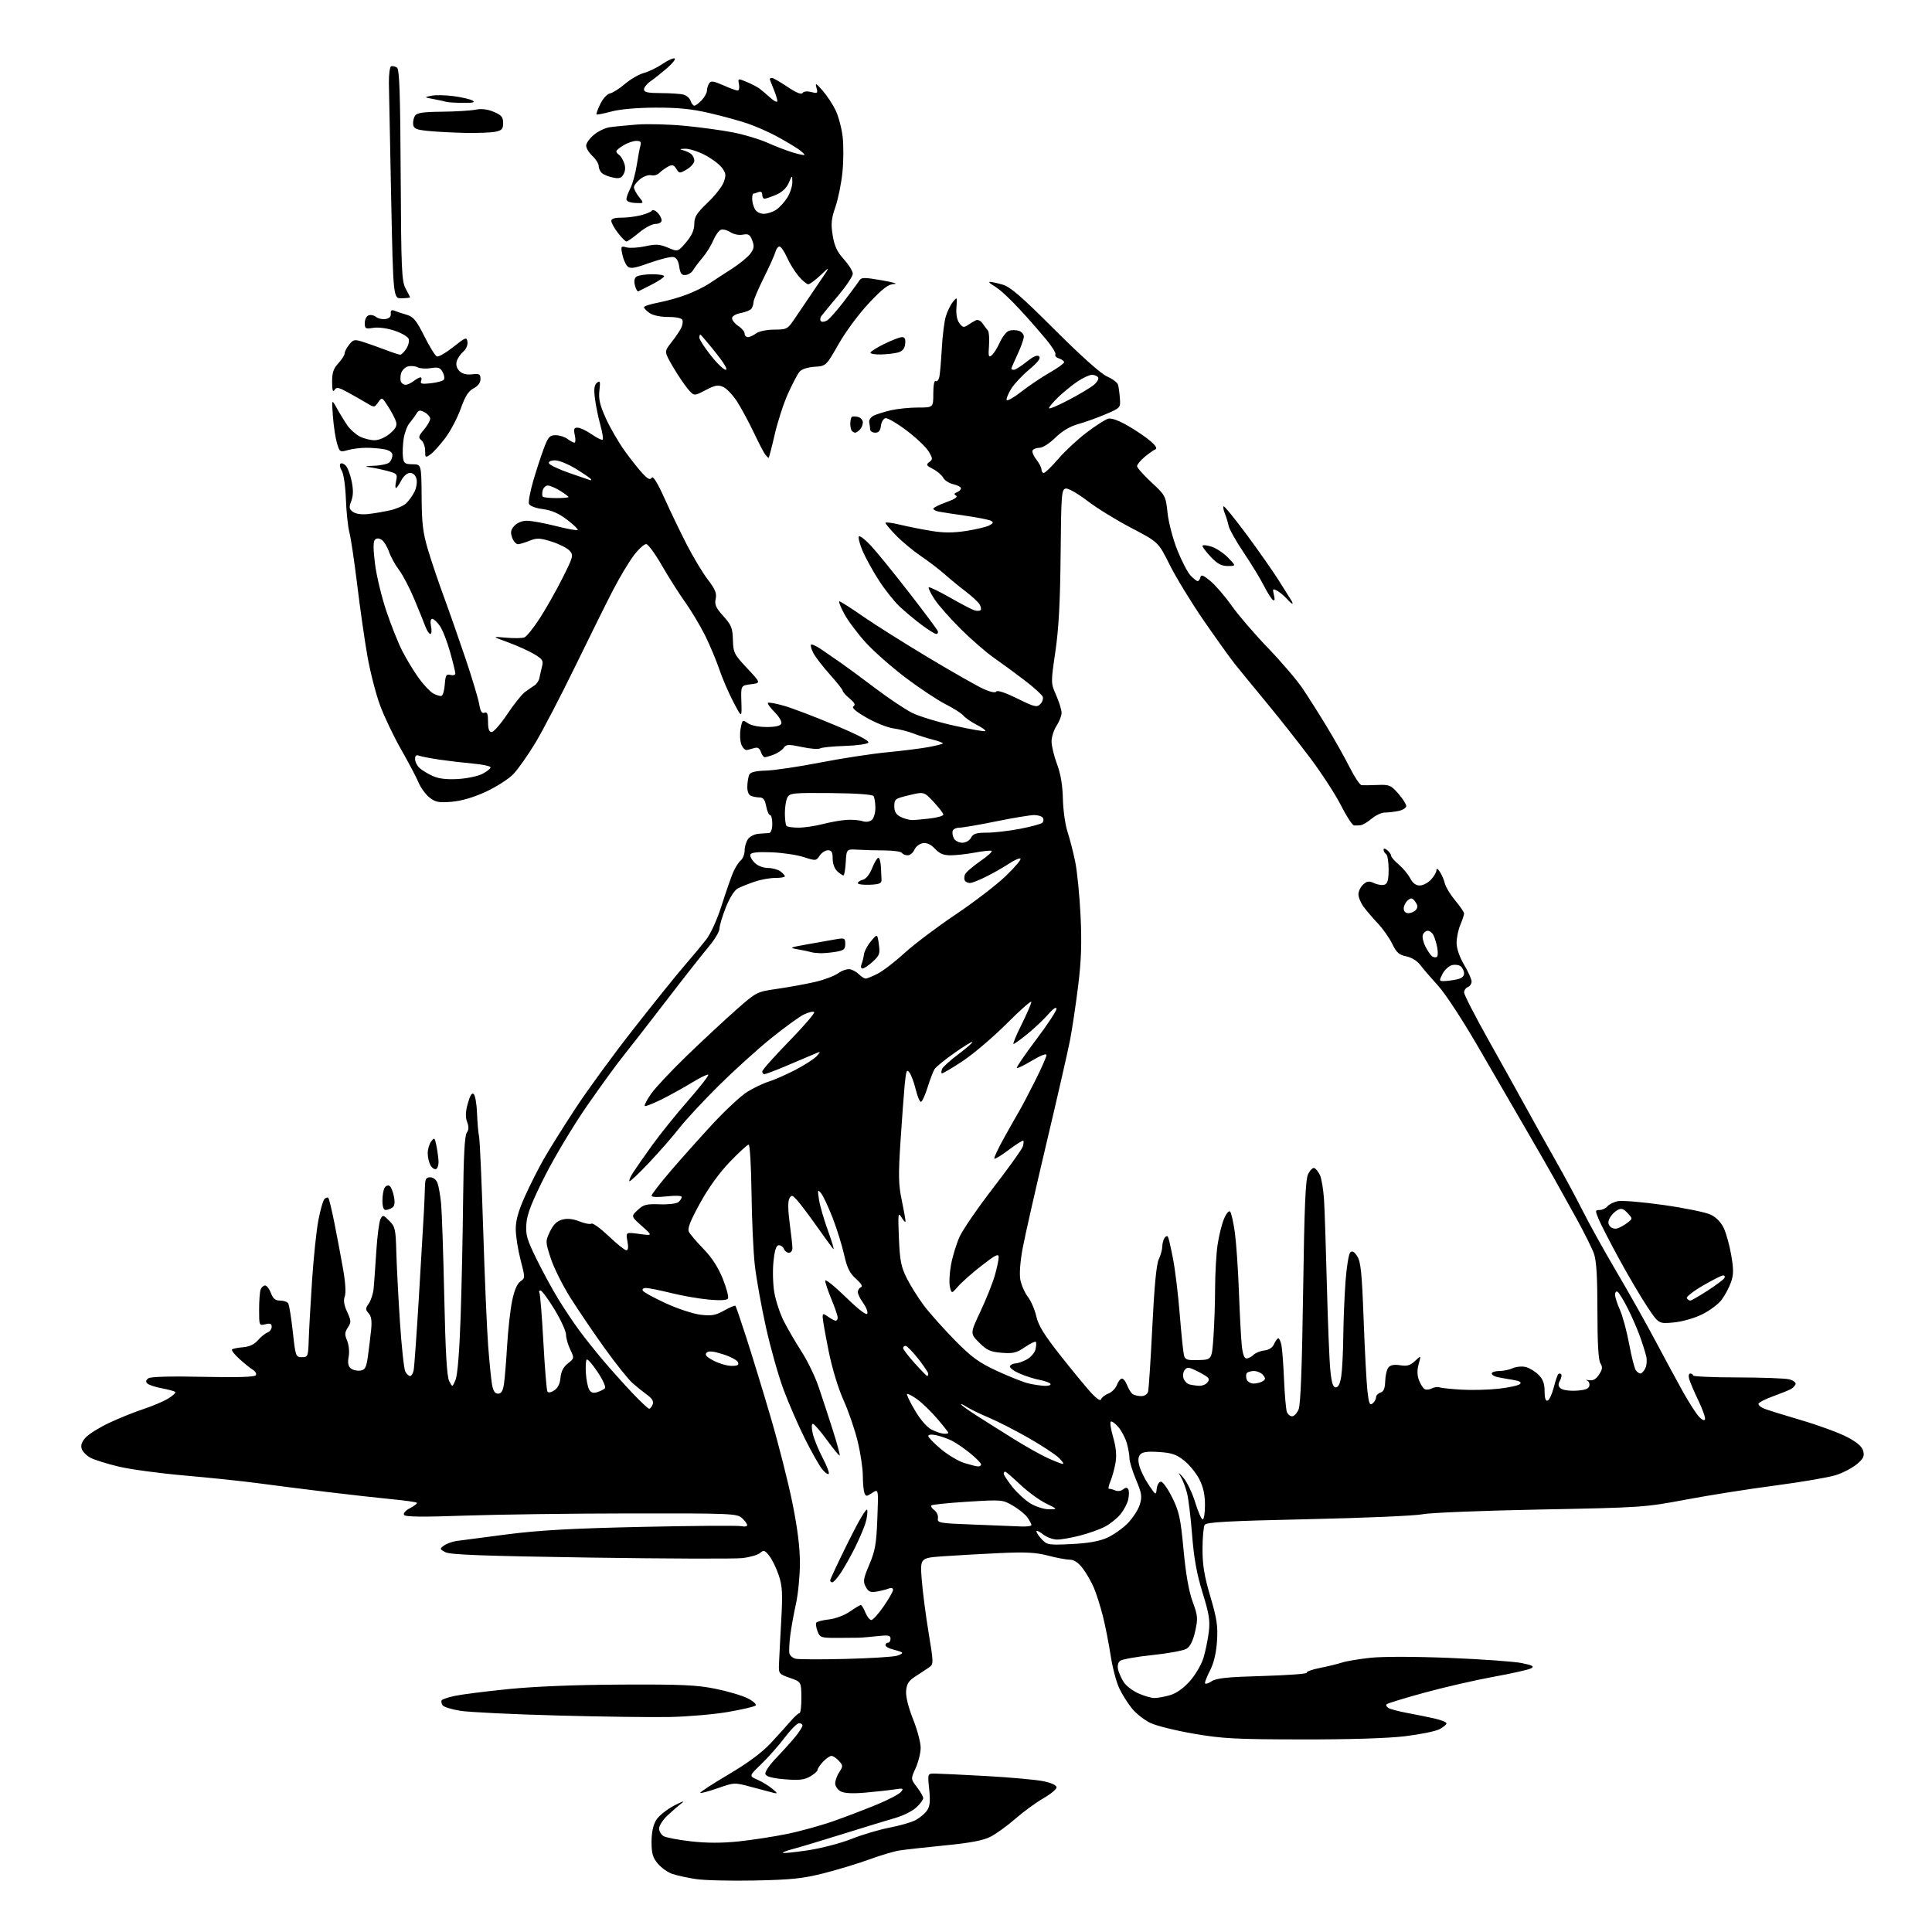 <?xml version="1.0" encoding="UTF-8" standalone="no"?>
<svg 
  version="1.1" 
  xmlns="http://www.w3.org/2000/svg" 
  xmlns:xlink="http://www.w3.org/1999/xlink" 
  xmlns:svg="http://www.w3.org/2000/svg"
  xmlns:rdf="http://www.w3.org/1999/02/22-rdf-syntax-ns#"
  xmlns:cc="http://creativecommons.org/ns#"
  xmlns:dc="http://purl.org/dc/elements/1.1/"
  viewBox="0 0 768 768"
  width="768"
  height="768"
>
<style>svg {background-color: white; }</style>"
<path stroke="none" fill="black" fill-rule="evenodd" d="M300.00,747.53C290.38,747.72 279.82,747.47 276.55,746.95C273.27,746.44 269.13,745.54 267.33,744.94C265.53,744.35 262.93,742.51 261.53,740.86C259.47,738.41 259.00,736.79 259.00,732.17C259.01,728.44 259.63,725.47 260.84,723.50C261.84,721.85 265.10,719.24 268.08,717.69C271.06,716.15 272.42,715.70 271.11,716.69C269.79,717.69 267.21,719.92 265.36,721.65C263.51,723.38 262.00,725.73 262.00,726.86C262.00,728.00 262.85,729.39 263.89,729.94C264.93,730.50 269.85,731.42 274.81,731.98C280.91,732.67 286.99,732.68 293.54,732.00C298.87,731.44 307.62,730.10 312.98,729.00C318.34,727.91 326.95,725.50 332.11,723.65C337.28,721.80 344.96,718.84 349.18,717.08C353.41,715.31 357.45,713.16 358.17,712.30C359.33,710.90 359.03,710.79 355.49,711.33C353.29,711.67 348.09,712.24 343.93,712.60C338.88,713.04 335.63,712.87 334.18,712.10C332.98,711.45 332.00,710.03 332.00,708.93C332.00,707.83 332.73,705.81 333.63,704.44C335.15,702.12 335.14,701.81 333.48,699.97C332.49,698.89 331.16,698.00 330.52,698.00C329.88,698.00 328.37,699.04 327.17,700.31C325.98,701.59 325.00,703.05 324.99,703.56C324.99,704.08 323.65,705.26 322.01,706.19C319.65,707.54 317.57,707.76 311.93,707.29C307.12,706.89 304.64,706.23 304.27,705.27C303.95,704.42 305.75,701.73 308.69,698.67C311.42,695.83 314.85,692.00 316.33,690.17C317.80,688.34 319.00,686.43 319.00,685.92C319.00,685.42 318.38,685.00 317.62,685.00C316.86,685.00 314.29,687.59 311.91,690.75C309.52,693.91 305.35,698.63 302.64,701.24C297.71,705.98 297.71,705.98 301.10,707.46C302.97,708.28 305.62,709.90 307.00,711.06C309.16,712.88 309.22,713.10 307.50,712.68C306.40,712.42 302.45,711.37 298.73,710.36C291.95,708.52 291.95,708.52 285.37,710.82C281.75,712.08 278.59,712.93 278.36,712.69C278.12,712.46 283.14,709.19 289.50,705.43C297.16,700.92 302.83,696.72 306.29,693.02C309.15,689.95 312.74,685.99 314.26,684.22C315.77,682.45 317.37,681.00 317.81,681.00C318.25,681.00 318.59,678.20 318.56,674.78C318.50,668.56 318.50,668.56 314.00,666.99C309.64,665.47 309.50,665.29 309.66,661.46C309.74,659.28 310.14,651.61 310.54,644.42C311.16,633.42 311.00,630.53 309.58,626.23C308.64,623.41 306.95,619.94 305.82,618.50C304.01,616.20 303.58,616.06 302.14,617.33C301.24,618.12 298.02,619.04 295.00,619.37C291.98,619.71 264.75,619.61 234.50,619.16C192.53,618.54 178.92,618.03 177.07,617.04C174.75,615.79 174.72,615.68 176.49,614.38C177.51,613.64 179.73,612.82 181.42,612.57C183.12,612.32 192.15,611.14 201.50,609.94C214.48,608.28 227.25,607.57 255.50,606.95C275.85,606.51 293.51,606.38 294.75,606.68C295.99,606.97 297.00,606.79 297.00,606.26C297.00,605.74 296.07,604.46 294.92,603.43C292.96,601.66 290.57,601.56 250.67,601.61C227.48,601.63 197.88,602.03 184.90,602.48C167.86,603.08 161.12,603.00 160.62,602.20C160.22,601.55 161.24,600.41 163.06,599.47C164.78,598.58 165.96,597.63 165.69,597.36C165.42,597.09 160.99,596.46 155.85,595.97C150.71,595.48 139.07,594.17 130.00,593.08C120.92,591.98 108.55,590.41 102.50,589.59C96.45,588.78 83.40,587.41 73.50,586.55C63.60,585.69 51.77,584.09 47.21,583.00C42.65,581.91 37.62,580.34 36.03,579.52C34.44,578.69 32.84,577.08 32.48,575.93C32.01,574.47 32.52,573.08 34.14,571.35C35.43,569.98 39.63,567.38 43.49,565.57C47.34,563.76 53.42,561.31 57.00,560.13C60.58,558.96 65.01,557.07 66.86,555.94C68.71,554.82 69.97,553.64 69.66,553.33C69.35,553.01 66.95,552.36 64.34,551.87C61.72,551.38 59.12,550.52 58.55,549.95C57.84,549.24 57.98,548.60 59.01,547.89C59.96,547.24 67.88,547.03 80.77,547.31C94.40,547.60 101.26,547.39 101.70,546.68C102.06,546.10 101.55,545.15 100.58,544.56C99.61,543.98 97.20,542.04 95.23,540.26C93.25,538.48 91.90,536.76 92.23,536.44C92.55,536.11 94.52,535.71 96.60,535.55C99.12,535.35 101.09,534.43 102.49,532.81C103.64,531.47 105.35,530.08 106.29,529.72C107.23,529.36 108.00,528.32 108.00,527.42C108.00,526.17 107.41,525.93 105.50,526.41C103.03,527.03 103.00,526.97 103.00,520.60C103.00,517.06 103.27,513.45 103.61,512.58C103.94,511.71 104.74,511.00 105.39,511.00C106.03,511.00 107.07,512.35 107.69,514.00C108.54,516.24 109.46,517.00 111.35,517.00C112.74,517.00 114.20,517.51 114.58,518.13C114.96,518.75 115.78,523.81 116.39,529.38C117.47,539.21 117.57,539.50 120.00,539.50C122.41,539.50 122.51,539.24 122.73,532.50C122.85,528.65 123.45,518.08 124.05,509.00C124.65,499.93 125.77,489.15 126.56,485.06C127.34,480.97 128.42,477.18 128.97,476.63C129.52,476.08 130.21,475.88 130.51,476.17C130.80,476.47 131.89,480.94 132.92,486.11C133.95,491.27 135.50,499.46 136.35,504.31C137.32,509.78 137.58,513.97 137.05,515.36C136.46,516.91 136.75,518.81 138.00,521.49C139.62,525.01 139.65,525.61 138.28,527.70C137.02,529.62 136.97,530.52 138.00,532.99C138.70,534.68 138.95,537.43 138.60,539.34C138.15,541.71 138.40,543.09 139.43,543.94C140.23,544.61 141.93,545.01 143.19,544.83C145.17,544.55 145.61,543.71 146.27,539.00C146.69,535.98 147.26,531.29 147.53,528.60C147.89,525.09 147.61,523.22 146.54,522.04C145.21,520.57 145.22,520.14 146.61,518.15C147.47,516.92 148.33,514.25 148.53,512.21C148.72,510.17 149.19,503.55 149.58,497.50C149.96,491.45 150.71,485.66 151.24,484.62C152.15,482.85 152.34,482.88 154.74,485.29C157.07,487.61 157.30,488.64 157.54,497.66C157.69,503.07 158.33,515.58 158.98,525.46C159.63,535.34 160.59,544.23 161.11,545.21C161.64,546.20 162.50,547.00 163.02,547.00C163.54,547.00 164.17,545.99 164.43,544.75C164.68,543.51 165.64,530.12 166.55,515.00C167.46,499.88 168.35,484.80 168.52,481.50C168.69,478.20 168.87,473.81 168.92,471.75C168.99,468.68 169.37,468.00 171.02,468.00C172.21,468.00 173.41,468.94 173.91,470.26C174.38,471.50 175.03,475.22 175.35,478.51C175.66,481.81 176.23,498.45 176.60,515.50C177.08,537.59 177.64,547.22 178.56,549.00C179.84,551.50 179.84,551.50 181.09,548.50C181.87,546.64 182.63,537.32 183.09,524.00C183.50,512.17 183.95,491.11 184.09,477.20C184.27,459.78 184.72,451.39 185.53,450.29C186.37,449.14 186.42,447.91 185.69,445.98C184.95,444.03 185.03,441.95 185.98,438.58C186.90,435.30 187.61,434.21 188.34,434.94C188.92,435.52 189.50,438.95 189.63,442.56C189.76,446.17 190.12,450.33 190.44,451.81C190.75,453.29 191.49,470.02 192.08,489.00C192.68,507.98 193.56,528.67 194.05,535.00C194.53,541.33 195.22,548.19 195.57,550.25C196.03,552.92 196.73,554.00 197.98,554.00C199.25,554.00 199.91,552.95 200.32,550.25C200.64,548.19 201.21,541.33 201.58,535.00C201.96,528.67 202.85,520.64 203.57,517.14C204.41,513.01 205.56,510.29 206.84,509.40C208.78,508.04 208.79,507.94 206.92,500.76C205.88,496.77 205.03,491.31 205.02,488.63C205.00,485.15 206.04,481.42 208.64,475.63C210.64,471.16 214.08,464.35 216.29,460.50C218.50,456.65 224.14,447.65 228.83,440.50C233.51,433.35 243.87,419.18 251.85,409.00C259.82,398.82 268.88,387.57 271.97,384.00C275.07,380.43 279.00,375.70 280.71,373.50C282.53,371.16 285.08,365.55 286.84,360.00C288.50,354.77 290.54,348.89 291.37,346.92C292.20,344.95 293.59,342.76 294.44,342.05C295.30,341.34 296.00,339.55 296.00,338.07C296.00,336.59 296.62,334.53 297.38,333.49C298.15,332.45 300.06,331.52 301.63,331.43C303.21,331.33 305.06,331.20 305.75,331.13C306.49,331.05 307.00,329.56 307.00,327.50C307.00,325.57 306.60,324.00 306.11,324.00C305.62,324.00 304.93,322.43 304.57,320.50C304.09,317.98 303.39,317.00 302.04,317.00C301.01,317.00 299.45,316.73 298.58,316.39C297.58,316.01 297.03,314.64 297.07,312.64C297.11,310.91 297.45,308.82 297.82,308.00C298.30,306.94 300.26,306.45 304.50,306.32C307.80,306.23 317.48,304.79 326.00,303.13C334.52,301.47 346.57,299.62 352.77,299.03C358.97,298.43 366.36,297.50 369.20,296.96C372.03,296.43 374.54,295.79 374.77,295.56C375.01,295.32 373.24,294.63 370.85,294.03C368.46,293.42 364.93,292.30 363.00,291.54C361.07,290.77 357.55,289.88 355.16,289.55C352.77,289.22 347.94,287.29 344.43,285.27C340.12,282.79 338.44,281.33 339.27,280.77C340.16,280.18 339.74,279.33 337.75,277.69C336.24,276.44 335.00,275.06 335.00,274.62C335.00,274.18 332.71,271.27 329.92,268.16C327.13,265.05 324.17,261.22 323.35,259.66C322.53,258.09 322.10,256.57 322.41,256.26C322.71,255.96 324.66,256.87 326.73,258.30C328.80,259.73 332.36,262.19 334.64,263.77C336.92,265.36 343.00,269.84 348.14,273.73C353.29,277.62 359.75,281.94 362.50,283.33C365.25,284.72 372.84,287.04 379.36,288.48C385.89,289.93 391.44,290.89 391.71,290.62C391.98,290.36 390.43,289.24 388.28,288.14C386.13,287.04 383.75,285.40 382.99,284.49C382.24,283.58 379.04,281.53 375.88,279.94C372.73,278.35 365.65,273.66 360.17,269.53C354.68,265.39 347.53,259.11 344.29,255.58C341.05,252.04 337.15,246.86 335.64,244.07C334.12,241.28 333.24,239.02 333.69,239.04C334.13,239.06 338.32,241.74 343.00,244.99C347.68,248.23 359.39,255.62 369.04,261.40C378.68,267.18 388.57,272.80 391.01,273.89C393.80,275.14 395.69,275.51 396.08,274.88C396.45,274.27 399.75,275.38 404.35,277.65C411.23,281.06 412.15,281.28 413.53,279.90C414.38,279.05 414.81,277.71 414.48,276.93C414.16,276.14 410.96,273.25 407.38,270.50C403.80,267.75 398.34,263.75 395.25,261.60C392.16,259.46 386.18,254.28 381.97,250.10C377.75,245.92 373.04,240.58 371.50,238.23C369.96,235.88 368.92,233.74 369.19,233.48C369.45,233.22 373.22,235.03 377.57,237.51C381.93,239.99 386.31,242.28 387.32,242.60C388.33,242.92 389.44,242.89 389.79,242.54C390.14,242.19 389.95,241.14 389.37,240.20C388.79,239.27 386.33,236.99 383.91,235.15C381.48,233.31 377.74,230.24 375.59,228.33C373.43,226.42 369.15,223.14 366.07,221.05C362.98,218.95 358.56,215.28 356.23,212.88C353.90,210.48 352.00,208.22 352.00,207.85C352.00,207.48 354.59,207.81 357.75,208.57C360.91,209.33 366.54,210.45 370.25,211.06C375.16,211.85 378.94,211.85 384.12,211.05C388.03,210.44 392.15,209.45 393.28,208.85C394.90,207.98 395.03,207.61 393.91,207.01C393.13,206.60 388.68,205.71 384.00,205.04C379.32,204.37 374.49,203.63 373.25,203.39C372.01,203.16 371.00,202.63 371.00,202.22C371.00,201.81 373.32,200.65 376.15,199.64C379.42,198.48 380.86,197.53 380.07,197.04C379.14,196.47 379.23,196.13 380.42,195.67C381.29,195.34 382.00,194.63 382.00,194.11C382.00,193.59 380.65,192.86 378.99,192.50C377.34,192.13 375.52,190.98 374.96,189.93C374.40,188.88 372.56,187.31 370.88,186.44C368.21,185.06 368.02,184.70 369.41,183.68C370.85,182.61 370.82,182.21 369.09,179.37C368.04,177.66 364.10,173.93 360.34,171.10C356.58,168.27 352.83,166.08 352.00,166.23C351.18,166.39 350.36,167.75 350.18,169.26C349.96,171.19 349.30,172.00 347.93,172.00C346.87,172.00 345.97,171.44 345.92,170.75C345.88,170.06 345.70,168.76 345.53,167.86C345.35,166.96 346.17,165.77 347.36,165.20C348.53,164.63 351.61,163.68 354.19,163.08C356.77,162.49 361.61,162.00 364.94,162.00C371.00,162.00 371.00,162.00 371.00,156.44C371.00,153.10 371.39,151.12 371.97,151.48C372.50,151.81 373.15,151.05 373.41,149.79C373.67,148.53 374.11,143.45 374.38,138.50C374.65,133.55 375.36,127.85 375.96,125.83C376.56,123.81 377.83,121.19 378.79,120.01C380.49,117.91 380.52,117.95 380.20,122.18C379.99,124.93 380.42,127.23 381.38,128.50C382.65,130.18 383.17,130.30 384.69,129.24C385.69,128.55 387.13,127.69 387.89,127.33C388.71,126.95 389.84,127.47 390.60,128.59C391.33,129.64 392.27,130.90 392.71,131.40C393.14,131.89 393.34,134.58 393.14,137.36C392.83,141.71 392.99,142.26 394.23,141.22C395.04,140.56 396.50,138.22 397.49,136.03C398.48,133.84 400.12,131.78 401.14,131.46C402.16,131.13 403.90,131.15 405.00,131.50C406.10,131.85 407.00,132.89 406.99,133.82C406.98,134.74 405.86,137.91 404.49,140.85C403.12,143.79 402.00,146.38 402.00,146.60C402.00,146.82 402.48,147.00 403.06,147.00C403.64,147.00 405.90,145.57 408.08,143.82C410.82,141.62 412.36,140.96 413.08,141.68C413.80,142.40 412.58,144.01 409.11,146.91C406.35,149.22 403.14,152.66 401.97,154.55C400.79,156.45 399.98,158.45 400.17,159.00C400.35,159.55 402.98,158.06 406.00,155.70C409.02,153.34 414.09,149.93 417.25,148.13C420.41,146.33 423.00,144.47 423.00,143.99C423.00,143.52 422.09,142.85 420.99,142.50C419.88,142.14 419.23,141.44 419.54,140.93C419.86,140.42 418.18,137.69 415.81,134.87C413.44,132.04 410.03,128.11 408.23,126.12C406.43,124.13 403.96,121.48 402.73,120.23C401.50,118.99 399.63,117.19 398.56,116.23C397.49,115.28 395.69,113.95 394.56,113.29C393.43,112.62 392.95,112.06 393.50,112.04C394.05,112.02 396.27,112.50 398.44,113.11C401.57,113.98 405.85,117.66 419.26,131.06C429.76,141.55 437.62,148.57 440.06,149.65C442.22,150.60 444.19,152.08 444.44,152.94C444.68,153.80 445.02,156.21 445.17,158.31C445.46,162.09 445.41,162.14 439.48,164.67C436.19,166.07 431.27,167.84 428.54,168.60C425.29,169.51 422.17,171.38 419.50,174.00C417.26,176.20 414.46,178.00 413.27,178.00C412.09,178.00 410.84,178.45 410.49,179.01C410.15,179.56 410.80,181.20 411.94,182.64C413.07,184.09 414.00,185.88 414.00,186.63C414.00,187.39 414.42,188.00 414.94,188.00C415.46,188.00 418.05,185.48 420.69,182.41C423.34,179.33 428.43,174.60 432.00,171.89C435.57,169.18 439.42,166.73 440.54,166.43C441.81,166.09 444.82,167.19 448.54,169.35C451.82,171.26 455.85,174.02 457.50,175.48C459.54,177.29 460.09,178.31 459.21,178.67C458.51,178.95 456.59,180.31 454.96,181.68C453.33,183.06 452.00,184.68 452.00,185.30C452.00,185.92 454.56,188.81 457.69,191.72C463.28,196.92 463.40,197.14 464.12,203.92C464.53,207.71 466.27,214.34 468.00,218.66C469.72,222.97 472.08,227.51 473.24,228.75C474.40,229.99 475.69,231.00 476.10,231.00C476.51,231.00 477.00,230.31 477.18,229.47C477.43,228.29 478.32,228.62 481.16,230.97C483.18,232.64 486.97,237.04 489.58,240.75C492.20,244.46 498.67,252.00 503.97,257.50C509.27,263.00 515.45,270.21 517.69,273.53C519.94,276.85 524.32,283.75 527.42,288.87C530.52,293.98 534.63,301.28 536.54,305.09C538.46,308.89 540.58,312.06 541.26,312.12C541.94,312.19 544.78,312.16 547.58,312.04C552.27,311.85 552.89,312.11 555.83,315.45C557.57,317.44 559.00,319.67 559.00,320.41C559.00,321.15 557.59,322.03 555.88,322.38C554.16,322.72 551.72,323.00 550.45,323.00C549.19,323.00 546.87,324.08 545.29,325.41C543.72,326.73 541.77,327.91 540.97,328.02C540.16,328.14 538.94,328.18 538.26,328.12C537.58,328.05 535.26,324.51 533.11,320.25C530.96,315.99 525.49,307.55 520.96,301.50C516.42,295.45 508.62,285.55 503.61,279.50C498.60,273.45 492.89,266.48 490.91,264.00C488.94,261.52 483.32,253.67 478.41,246.55C473.51,239.42 467.47,229.52 464.99,224.55C460.48,215.50 460.48,215.50 449.72,209.87C443.79,206.78 435.93,201.93 432.23,199.09C428.53,196.25 424.69,194.05 423.68,194.21C421.98,194.48 421.84,196.21 421.61,220.50C421.43,239.37 420.86,249.93 419.53,259.01C417.70,271.53 417.70,271.53 419.85,276.39C421.03,279.07 422.00,282.21 421.99,283.38C421.99,284.54 421.09,286.85 420.00,288.50C418.91,290.15 418.01,292.95 418.01,294.71C418.00,296.48 418.98,300.53 420.17,303.71C421.63,307.62 422.39,312.11 422.51,317.53C422.61,321.94 423.43,327.79 424.32,330.53C425.22,333.26 426.61,338.65 427.40,342.50C428.19,346.35 429.15,356.02 429.54,364.00C430.06,374.99 429.83,381.76 428.57,392.00C427.65,399.43 426.20,409.10 425.35,413.50C424.50,417.90 420.28,436.35 415.97,454.50C411.67,472.65 407.41,491.42 406.52,496.21C405.54,501.48 405.17,506.42 405.60,508.71C405.99,510.79 407.33,513.86 408.60,515.52C409.86,517.18 411.37,520.68 411.95,523.29C412.76,526.88 415.10,530.68 421.49,538.77C426.14,544.67 431.60,551.30 433.61,553.50C436.00,556.12 437.43,557.05 437.74,556.19C438.00,555.46 439.30,554.46 440.62,553.95C441.95,553.45 443.47,551.90 443.99,550.52C444.52,549.13 445.42,548.00 446.00,548.00C446.58,548.00 447.52,549.23 448.09,550.73C448.66,552.23 449.66,553.80 450.31,554.21C450.97,554.63 452.48,554.98 453.68,554.98C454.91,554.99 456.09,554.24 456.37,553.25C456.65,552.29 457.41,540.70 458.06,527.50C458.85,511.37 459.69,502.55 460.62,500.60C461.38,499.00 462.01,496.75 462.02,495.60C462.02,494.44 462.42,492.89 462.89,492.14C463.36,491.40 463.98,491.17 464.27,491.64C464.55,492.11 465.48,496.10 466.32,500.50C467.16,504.90 468.36,514.80 468.97,522.50C469.59,530.20 470.33,537.47 470.63,538.65C471.10,540.55 471.81,540.79 476.44,540.65C481.72,540.50 481.72,540.50 482.36,531.60C482.71,526.70 483.01,517.92 483.02,512.10C483.03,506.27 483.47,498.55 483.99,494.95C484.51,491.35 485.66,486.67 486.54,484.57C487.44,482.40 488.51,481.12 488.99,481.62C489.46,482.10 490.31,485.88 490.88,490.00C491.44,494.12 492.17,504.70 492.49,513.50C492.82,522.30 493.32,531.86 493.61,534.75C493.97,538.24 494.60,540.00 495.50,540.00C496.25,540.00 497.50,539.36 498.28,538.58C499.06,537.80 501.00,537.01 502.60,536.83C504.45,536.62 505.86,535.69 506.49,534.25C507.03,533.01 507.78,532.00 508.16,532.00C508.53,532.00 509.09,533.24 509.40,534.75C509.71,536.26 510.17,542.47 510.43,548.53C510.69,554.60 511.19,560.34 511.56,561.28C511.92,562.23 512.85,563.00 513.63,563.00C514.41,563.00 515.57,561.76 516.22,560.25C517.01,558.38 517.58,543.44 518.01,513.50C518.50,479.60 518.95,468.86 519.99,466.72C520.74,465.20 521.83,464.11 522.42,464.30C523.02,464.49 524.03,465.74 524.68,467.07C525.33,468.41 526.07,472.88 526.33,477.00C526.58,481.12 527.09,496.46 527.46,511.08C527.83,525.70 528.44,540.78 528.82,544.58C529.33,549.76 529.88,551.50 531.00,551.50C532.01,551.50 532.72,550.03 533.18,547.00C533.55,544.52 533.91,537.33 533.98,531.00C534.05,524.67 534.46,514.88 534.88,509.22C535.30,503.57 536.14,498.46 536.73,497.87C537.51,497.09 538.30,497.52 539.52,499.39C540.93,501.55 541.38,505.93 542.06,524.48C542.52,536.84 543.20,549.67 543.58,552.99C544.14,557.95 544.51,558.82 545.63,557.89C546.38,557.27 547.00,556.17 547.00,555.44C547.00,554.72 547.80,553.88 548.77,553.57C550.04,553.17 550.56,551.90 550.64,549.01C550.70,546.81 551.28,544.37 551.93,543.58C552.74,542.60 554.23,542.33 556.60,542.71C559.34,543.15 560.60,542.79 562.50,541.00C564.91,538.73 564.91,538.73 563.94,542.26C563.28,544.64 563.32,546.70 564.05,548.62C564.64,550.18 565.64,551.77 566.26,552.16C566.88,552.55 568.17,552.44 569.12,551.93C570.08,551.42 571.45,551.22 572.18,551.49C572.90,551.76 576.86,552.17 580.97,552.41C585.07,552.66 591.76,552.48 595.82,552.03C599.88,551.57 603.67,550.73 604.23,550.17C604.94,549.46 604.04,548.94 601.38,548.51C599.25,548.17 596.49,547.68 595.25,547.42C594.01,547.17 593.00,546.52 593.00,545.98C593.00,545.44 594.33,545.00 595.95,545.00C597.58,545.00 600.02,544.49 601.38,543.87C602.74,543.25 605.05,543.05 606.51,543.41C607.98,543.78 610.26,545.17 611.59,546.50C613.36,548.27 614.00,550.01 614.00,553.04C614.00,555.81 614.40,557.03 615.20,556.77C615.86,556.55 616.95,554.22 617.62,551.60C618.29,548.98 619.10,546.57 619.42,546.25C619.74,545.93 620.26,545.93 620.58,546.25C620.90,546.57 620.69,547.72 620.10,548.81C619.30,550.30 619.39,551.08 620.44,551.95C621.22,552.59 624.00,552.98 626.66,552.81C630.21,552.58 631.57,552.06 631.80,550.83C631.97,549.92 631.53,548.97 630.81,548.73C630.09,548.49 630.50,548.46 631.72,548.66C633.26,548.91 634.47,548.22 635.65,546.41C637.02,544.32 637.12,543.43 636.18,541.92C635.38,540.64 635.00,533.91 635.00,521.14C635.00,507.66 634.61,501.14 633.63,498.38C632.87,496.24 629.77,490.00 626.73,484.50C623.70,479.00 619.44,471.35 617.28,467.50C615.11,463.65 610.19,455.10 606.35,448.50C602.50,441.90 594.28,427.73 588.08,417.00C581.58,405.73 574.64,395.11 571.66,391.83C568.82,388.71 565.60,384.97 564.50,383.50C563.32,381.95 561.05,380.56 559.00,380.16C556.16,379.60 555.12,378.67 553.46,375.24C552.34,372.92 549.83,369.33 547.88,367.26C545.93,365.19 543.36,362.20 542.17,360.62C540.97,359.03 540.00,356.74 540.00,355.52C540.00,354.30 540.84,352.55 541.87,351.62C543.42,350.22 544.18,350.13 546.31,351.09C547.72,351.74 549.58,351.99 550.44,351.66C551.59,351.22 552.00,349.63 552.00,345.59C552.00,342.58 551.55,339.84 551.00,339.50C550.45,339.16 550.00,338.40 550.00,337.82C550.00,337.15 550.55,337.21 551.50,338.00C552.32,338.68 553.00,339.67 553.00,340.19C553.00,340.71 554.37,342.28 556.04,343.68C557.71,345.09 559.74,347.53 560.56,349.12C561.55,351.03 562.83,352.00 564.35,352.00C565.62,352.00 567.63,350.96 568.83,349.69C570.02,348.41 571.00,346.74 571.00,345.96C571.00,345.03 571.46,345.22 572.35,346.53C573.09,347.61 573.99,349.69 574.34,351.15C574.70,352.60 576.56,355.68 578.49,357.99C580.42,360.30 582.00,362.61 582.00,363.13C582.00,363.64 581.33,365.68 580.50,367.65C579.67,369.63 579.01,372.88 579.02,374.87C579.03,377.08 580.20,380.46 582.00,383.50C583.63,386.25 584.97,389.24 584.98,390.14C584.99,391.05 584.33,392.05 583.50,392.36C582.67,392.68 582.00,393.66 582.00,394.54C582.00,395.42 586.34,403.88 591.64,413.32C596.94,422.77 603.74,435.00 606.76,440.50C609.77,446.00 615.05,455.47 618.50,461.54C621.95,467.61 626.85,476.72 629.39,481.79C631.94,486.85 637.93,497.63 642.72,505.75C647.51,513.86 654.41,526.12 658.05,533.00C661.70,539.88 666.62,548.98 668.99,553.23C671.37,557.48 674.23,561.94 675.35,563.14C676.58,564.46 677.54,564.88 677.77,564.19C677.98,563.56 676.80,560.23 675.15,556.78C673.49,553.32 671.85,549.49 671.50,548.25C671.13,546.92 671.30,546.00 671.93,546.00C672.52,546.00 673.00,546.35 673.00,546.77C673.00,547.19 680.99,547.54 690.75,547.55C700.51,547.56 709.77,547.91 711.32,548.32C712.87,548.74 713.97,549.59 713.76,550.22C713.55,550.84 712.73,551.72 711.94,552.17C711.15,552.62 707.91,553.93 704.75,555.07C701.59,556.21 699.00,557.57 699.00,558.09C699.00,558.62 700.01,559.45 701.25,559.95C702.49,560.45 709.12,562.52 716.00,564.54C722.88,566.56 731.10,569.58 734.27,571.25C738.33,573.40 740.23,575.05 740.67,576.84C741.19,578.88 740.69,579.90 738.11,582.05C736.34,583.52 732.62,585.47 729.83,586.37C727.04,587.27 716.15,589.14 705.63,590.52C695.11,591.90 679.08,594.43 670.00,596.15C653.87,599.19 652.57,599.28 612.00,600.06C589.17,600.50 568.25,601.34 565.50,601.94C562.75,602.53 542.33,603.42 520.12,603.90C488.00,604.61 479.57,605.07 478.89,606.15C478.42,606.89 478.02,611.22 478.02,615.76C478.00,622.11 478.72,626.46 481.12,634.61C483.73,643.45 484.17,646.39 483.78,652.35C483.48,656.93 482.54,661.01 481.16,663.71C479.97,666.03 479.00,668.40 479.00,668.98C479.00,669.58 480.11,669.32 481.52,668.40C483.54,667.07 487.61,666.64 501.99,666.23C511.86,665.95 519.72,665.36 519.46,664.93C519.19,664.50 521.57,663.64 524.74,663.02C527.91,662.39 531.85,661.43 533.50,660.88C535.15,660.33 540.24,659.48 544.82,658.99C549.72,658.47 562.66,658.49 576.32,659.05C589.07,659.56 601.94,660.49 604.93,661.10C609.27,661.99 610.01,662.41 608.63,663.19C607.67,663.72 600.95,665.24 593.70,666.55C586.44,667.87 574.05,670.72 566.18,672.88C558.30,675.04 551.56,677.10 551.21,677.46C550.85,677.82 551.17,678.49 551.92,678.95C552.67,679.42 556.04,680.31 559.39,680.93C562.75,681.55 567.64,682.54 570.25,683.13C572.86,683.72 575.00,684.59 575.00,685.07C575.00,685.56 573.72,686.61 572.17,687.41C570.61,688.22 564.42,689.47 558.42,690.19C551.57,691.01 536.31,691.48 517.50,691.45C491.11,691.41 485.93,691.14 474.50,689.17C467.35,687.94 459.59,686.01 457.25,684.88C454.91,683.75 451.65,681.19 450.01,679.19C448.36,677.19 446.06,673.54 444.90,671.07C443.74,668.59 442.20,662.73 441.49,658.04C440.77,653.34 439.40,646.35 438.43,642.50C437.46,638.65 435.85,633.57 434.85,631.20C433.85,628.84 431.85,625.35 430.40,623.45C428.64,621.15 426.94,620.00 425.28,620.00C423.91,620.00 420.02,619.27 416.64,618.39C411.80,617.12 407.75,616.90 397.50,617.37C390.35,617.70 380.28,618.27 375.12,618.63C365.75,619.29 365.75,619.29 366.40,627.90C366.77,632.63 367.99,642.12 369.13,648.99C371.13,661.10 371.14,661.51 369.35,662.78C368.33,663.50 365.93,665.09 364.00,666.32C361.23,668.09 360.44,669.31 360.20,672.13C360.01,674.36 361.04,678.57 362.95,683.37C364.63,687.60 365.99,692.73 365.98,694.78C365.97,696.82 365.07,700.45 363.99,702.83C362.02,707.16 362.02,707.16 364.51,710.43C365.88,712.22 367.00,714.19 367.00,714.80C367.00,715.42 365.76,717.08 364.25,718.49C362.74,719.91 359.02,721.77 356.00,722.63C352.98,723.49 343.52,726.38 335.00,729.05C326.48,731.72 317.54,734.40 315.15,735.02C312.76,735.63 310.98,736.32 311.21,736.54C311.44,736.77 315.92,736.31 321.17,735.52C326.42,734.74 334.22,732.70 338.49,731.00C342.77,729.31 349.55,727.29 353.56,726.52C357.58,725.75 362.22,724.42 363.87,723.57C365.52,722.71 367.58,721.01 368.44,719.78C369.66,718.05 369.86,716.13 369.37,711.27C368.72,705.00 368.72,705.00 371.61,705.02C373.20,705.03 382.38,705.47 392.00,706.00C401.62,706.54 411.86,707.46 414.75,708.06C417.97,708.72 420.00,709.67 420.00,710.50C420.00,711.24 417.62,713.22 414.71,714.88C411.80,716.55 406.81,720.19 403.62,722.98C400.44,725.76 396.00,728.98 393.76,730.12C390.82,731.62 385.79,732.58 375.60,733.58C367.84,734.34 359.70,735.25 357.50,735.60C355.30,735.95 349.90,737.55 345.50,739.17C341.10,740.78 333.00,743.24 327.50,744.64C319.13,746.76 314.64,747.23 300.00,747.53zM266.50,682.53C259.35,682.68 239.10,682.42 221.50,681.94C203.90,681.47 186.61,680.63 183.08,680.08C179.56,679.53 176.32,678.52 175.90,677.84C175.48,677.15 175.33,676.27 175.57,675.88C175.82,675.48 178.19,674.70 180.85,674.13C183.51,673.56 193.07,672.34 202.09,671.44C212.59,670.38 228.77,669.74 247.00,669.65C270.90,669.54 276.94,669.80 284.41,671.32C289.31,672.31 295.11,674.03 297.28,675.14C299.46,676.25 300.85,677.53 300.37,677.97C299.89,678.42 295.00,679.56 289.50,680.51C284.00,681.47 273.65,682.37 266.50,682.53zM458.88,674.98C460.20,674.99 463.04,674.47 465.21,673.82C467.72,673.07 470.57,671.02 473.08,668.17C475.24,665.72 477.64,661.57 478.42,658.96C479.20,656.35 480.14,651.76 480.51,648.77C481.07,644.25 480.66,641.61 478.03,633.10C475.72,625.62 474.61,619.44 473.88,610.18C473.34,603.21 472.43,595.70 471.86,593.50C471.30,591.30 470.17,588.38 469.36,587.00C468.18,584.99 468.39,585.09 470.47,587.50C471.89,589.15 473.98,593.54 475.12,597.25C476.26,600.96 477.60,604.00 478.10,604.00C478.59,604.00 479.00,601.40 479.00,598.21C479.00,594.18 478.32,591.09 476.75,588.02C475.51,585.60 472.80,582.26 470.71,580.60C467.62,578.14 465.77,577.52 460.67,577.19C456.08,576.90 454.10,577.17 453.23,578.22C452.39,579.24 452.32,580.63 453.00,583.00C453.53,584.83 455.20,588.17 456.73,590.42C459.50,594.50 459.50,594.50 459.82,591.75C459.99,590.24 460.75,589.00 461.50,589.00C462.26,589.00 464.28,591.86 466.01,595.37C468.75,600.92 469.31,603.56 470.48,616.12C471.38,625.74 472.57,632.54 474.09,636.68C476.16,642.34 476.24,643.33 475.10,648.46C474.25,652.23 473.14,654.49 471.67,655.40C470.48,656.13 464.34,657.27 458.04,657.92C451.73,658.57 445.97,659.61 445.22,660.23C444.40,660.92 444.11,662.29 444.48,663.78C444.82,665.12 445.84,667.35 446.75,668.75C447.67,670.14 450.24,672.11 452.46,673.12C454.68,674.13 457.57,674.97 458.88,674.98zM336.00,659.45C345.62,659.22 354.83,658.65 356.46,658.20C358.09,657.75 358.99,657.13 358.46,656.83C357.93,656.52 356.26,655.98 354.75,655.62C353.24,655.26 352.00,654.52 352.00,653.98C352.00,653.44 352.45,653.00 353.00,653.00C353.55,653.00 354.00,652.28 354.00,651.40C354.00,650.07 353.13,649.90 348.75,650.39C345.86,650.71 342.60,650.99 341.50,651.02C340.40,651.05 336.46,651.08 332.75,651.09C326.36,651.10 325.94,650.96 324.99,648.47C324.44,647.02 324.20,645.48 324.47,645.05C324.74,644.62 327.00,644.03 329.50,643.75C332.08,643.46 335.68,642.11 337.83,640.62C339.91,639.18 341.87,638.00 342.18,638.00C342.50,638.00 343.32,639.35 344.00,641.00C344.68,642.65 345.75,643.99 346.37,643.99C346.99,643.98 349.19,641.55 351.25,638.57C353.31,635.60 355.00,632.63 355.00,631.98C355.00,631.25 354.33,631.05 353.25,631.48C352.29,631.86 350.14,632.40 348.47,632.68C346.00,633.10 345.20,632.74 344.14,630.77C343.01,628.64 343.19,627.54 345.58,621.92C347.89,616.48 348.38,613.69 348.76,603.66C349.22,591.81 349.22,591.81 346.73,593.44C344.44,594.94 344.19,594.94 343.62,593.45C343.28,592.56 343.00,589.51 342.99,586.67C342.99,583.83 342.08,577.70 340.96,573.06C339.85,568.41 337.32,561.03 335.34,556.65C333.19,551.89 330.80,544.00 329.40,537.09C328.12,530.71 327.05,524.69 327.03,523.69C327.00,522.03 327.17,522.01 329.22,523.44C330.44,524.30 331.79,525.00 332.22,525.00C332.65,525.00 333.00,524.44 333.00,523.75C332.99,523.06 331.88,519.80 330.52,516.50C329.16,513.20 328.04,509.86 328.02,509.08C328.01,508.29 331.67,511.22 336.16,515.58C341.38,520.65 344.48,523.02 344.77,522.15C345.03,521.41 344.28,519.52 343.12,517.94C341.95,516.37 341.00,514.43 341.00,513.62C341.00,512.82 341.56,511.96 342.25,511.70C343.05,511.40 342.34,510.19 340.28,508.36C337.76,506.12 336.73,504.04 335.55,498.76C334.72,495.06 332.68,488.51 331.02,484.21C329.36,479.91 327.31,475.51 326.46,474.44C325.02,472.63 324.95,472.80 325.56,476.84C325.91,479.23 327.54,484.86 329.17,489.34C330.80,493.83 331.74,497.05 331.25,496.50C330.76,495.95 327.76,491.82 324.57,487.32C321.39,482.82 317.86,478.16 316.74,476.96C314.89,474.97 314.62,474.92 313.77,476.45C313.17,477.52 313.22,481.10 313.91,486.23C314.51,490.68 315.00,495.15 315.00,496.16C315.00,497.17 314.37,498.00 313.61,498.00C312.84,498.00 311.95,497.32 311.64,496.50C311.32,495.68 310.41,495.00 309.61,495.00C308.56,495.00 307.97,496.80 307.47,501.47C307.09,505.03 307.24,510.60 307.82,513.87C308.39,517.13 310.08,522.21 311.56,525.15C313.05,528.09 316.20,533.52 318.58,537.21C320.96,540.89 324.02,547.19 325.38,551.21C326.75,555.22 329.28,562.93 331.00,568.34C332.73,573.76 333.98,578.35 333.78,578.55C333.58,578.75 331.31,576.01 328.73,572.46C326.16,568.91 323.64,566.00 323.13,566.00C322.58,566.00 322.56,567.55 323.08,569.84C323.55,571.95 325.31,576.29 326.99,579.48C328.67,582.68 329.77,585.56 329.44,585.89C329.10,586.23 327.91,585.38 326.80,584.00C325.68,582.62 322.63,577.23 320.01,572.00C317.39,566.77 313.57,558.00 311.51,552.50C309.45,547.00 306.28,535.75 304.45,527.50C302.63,519.25 300.65,508.23 300.06,503.00C299.46,497.77 298.87,484.84 298.74,474.25C298.61,463.67 298.10,455.00 297.61,455.00C297.12,455.00 293.73,458.11 290.08,461.91C285.84,466.34 281.56,472.28 278.20,478.42C274.20,485.73 273.17,488.44 273.89,489.76C274.41,490.72 277.04,493.78 279.73,496.56C283.00,499.93 285.53,503.86 287.34,508.37C288.82,512.08 289.74,515.61 289.38,516.19C288.95,516.89 286.27,517.03 281.65,516.60C277.77,516.24 271.02,515.06 266.66,513.97C262.29,512.89 257.86,512.00 256.80,512.00C255.66,512.00 255.16,512.45 255.56,513.10C255.94,513.71 260.06,515.96 264.73,518.11C269.40,520.25 275.59,522.29 278.50,522.63C282.90,523.15 284.47,522.86 287.88,520.95C290.13,519.68 292.15,518.84 292.35,519.07C292.56,519.31 294.54,525.12 296.76,532.00C298.99,538.88 303.32,553.05 306.39,563.50C309.46,573.95 313.33,589.21 314.99,597.41C317.04,607.58 317.99,615.20 317.98,621.41C317.97,626.41 317.27,633.65 316.41,637.50C315.56,641.35 314.54,646.98 314.15,650.00C313.77,653.02 313.60,656.26 313.79,657.19C313.97,658.12 315.11,659.10 316.31,659.38C317.52,659.65 326.38,659.69 336.00,659.45zM330.87,629.00C330.39,629.00 330.00,628.66 330.00,628.24C330.00,627.82 333.22,620.96 337.16,612.99C341.49,604.24 344.49,599.20 344.74,600.26C344.96,601.23 344.60,603.70 343.94,605.76C343.27,607.82 341.39,612.17 339.76,615.43C338.12,618.69 335.65,623.08 334.26,625.18C332.87,627.28 331.34,629.00 330.87,629.00zM425.91,613.79C432.54,613.47 436.91,612.70 440.07,611.30C442.58,610.18 446.30,607.56 448.33,605.47C450.36,603.38 452.51,600.04 453.11,598.04C454.05,594.89 453.85,593.58 451.60,588.23C450.17,584.84 449.00,581.03 448.99,579.78C448.99,578.53 448.52,575.81 447.95,573.75C447.38,571.69 445.84,568.77 444.54,567.25C443.24,565.74 441.88,564.79 441.53,565.14C441.17,565.50 441.62,568.32 442.52,571.43C443.62,575.20 443.93,578.47 443.47,581.29C443.09,583.60 442.18,586.95 441.45,588.73C440.72,590.51 440.43,591.90 440.81,591.82C441.19,591.75 442.29,592.03 443.26,592.45C444.28,592.90 445.62,592.73 446.42,592.06C447.41,591.25 448.02,591.22 448.49,591.98C448.85,592.57 448.85,594.40 448.49,596.05C448.13,597.70 446.69,600.41 445.29,602.07C443.89,603.73 441.09,605.93 439.06,606.97C437.04,608.00 432.64,609.56 429.30,610.42C425.95,611.29 421.87,612.00 420.24,612.00C418.61,612.00 416.08,611.07 414.63,609.93C413.19,608.79 412.00,608.25 412.00,608.74C412.00,609.23 412.97,610.66 414.16,611.94C416.19,614.12 416.86,614.23 425.91,613.79zM405.75,606.79C408.09,606.91 410.00,606.65 410.00,606.22C410.00,605.79 409.30,604.45 408.45,603.24C407.60,602.02 405.01,599.92 402.70,598.56C398.54,596.13 398.30,596.11 384.67,596.95C377.07,597.43 370.58,598.09 370.25,598.42C369.92,598.75 370.44,599.60 371.41,600.31C372.38,601.02 373.03,602.48 372.84,603.55C372.52,605.39 373.33,605.53 387.00,606.04C394.98,606.34 403.41,606.68 405.75,606.79zM417.00,599.96C420.50,599.94 420.50,599.94 415.74,597.61C413.12,596.32 408.54,592.96 405.55,590.14C402.56,587.31 399.87,585.00 399.56,585.00C399.25,585.00 399.00,585.39 399.00,585.86C399.00,586.33 400.54,588.66 402.41,591.03C404.29,593.40 407.55,596.39 409.66,597.67C411.78,598.95 415.06,599.98 417.00,599.96zM388.75,582.93C389.44,582.97 390.00,582.60 390.00,582.12C390.00,581.64 388.09,579.68 385.75,577.77C383.41,575.86 380.15,573.61 378.50,572.77C376.85,571.93 374.04,570.93 372.25,570.54C370.31,570.12 369.00,570.24 369.00,570.83C369.00,571.37 371.26,573.71 374.02,576.02C376.79,578.33 380.95,580.82 383.27,581.55C385.60,582.27 388.06,582.90 388.75,582.93zM422.48,581.94C423.01,581.97 422.34,580.91 420.98,579.57C419.61,578.23 414.23,574.68 409.00,571.68C403.77,568.69 396.62,565.02 393.10,563.54C389.58,562.06 385.64,560.15 384.35,559.31C383.06,558.46 382.00,557.98 382.00,558.25C382.00,558.51 384.81,560.53 388.25,562.73C391.69,564.93 398.32,569.12 403.00,572.03C407.68,574.95 413.75,578.36 416.50,579.61C419.25,580.86 421.94,581.91 422.48,581.94zM375.25,569.94C376.21,569.97 377.00,569.81 377.00,569.58C377.00,569.35 375.00,566.81 372.55,563.94C370.10,561.07 366.49,557.59 364.54,556.20C362.59,554.81 360.79,553.88 360.55,554.12C360.30,554.36 361.72,557.31 363.71,560.67C365.93,564.44 368.50,567.38 370.40,568.33C372.11,569.18 374.29,569.90 375.25,569.94zM258.05,560.00C258.46,560.00 259.08,559.22 259.45,558.28C259.91,557.08 259.26,555.94 257.31,554.53C255.78,553.41 253.14,551.30 251.46,549.83C249.78,548.35 244.75,542.05 240.29,535.83C235.82,529.60 229.66,520.51 226.60,515.63C223.54,510.74 220.07,503.76 218.90,500.11C216.79,493.57 216.79,493.42 218.63,489.55C219.96,486.76 221.37,485.39 223.50,484.82C225.52,484.27 227.74,484.50 230.32,485.52C232.41,486.36 234.58,486.76 235.13,486.42C235.67,486.08 238.76,488.33 241.99,491.40C245.21,494.48 248.36,497.00 248.97,497.00C249.72,497.00 249.86,495.79 249.41,493.39C248.74,489.78 248.74,489.78 254.12,490.51C259.50,491.24 259.50,491.24 255.16,487.37C250.82,483.50 250.82,483.50 253.50,481.00C255.82,478.83 256.97,478.53 262.25,478.73C265.60,478.86 268.94,478.47 269.67,477.86C270.40,477.25 271.00,476.34 271.00,475.83C271.00,475.29 268.51,475.18 265.00,475.58C261.39,475.99 259.00,475.88 259.00,475.31C259.00,474.78 262.44,470.34 266.64,465.43C270.85,460.52 278.38,452.09 283.37,446.71C288.37,441.32 294.49,435.64 296.98,434.07C299.47,432.51 303.30,430.67 305.50,429.99C307.70,429.31 312.50,427.20 316.17,425.30C319.84,423.39 323.66,420.92 324.67,419.81C326.50,417.77 326.50,417.77 322.50,419.49C320.30,420.44 315.40,422.52 311.61,424.11C307.82,425.70 304.34,427.00 303.86,427.00C303.39,427.00 303.00,426.52 303.00,425.93C303.00,425.34 307.80,419.94 313.66,413.93C319.53,407.91 324.02,402.69 323.65,402.32C323.28,401.95 321.46,402.36 319.62,403.24C317.77,404.12 311.82,408.44 306.38,412.84C300.95,417.23 291.55,425.75 285.50,431.76C279.45,437.77 272.48,445.29 270.00,448.47C267.52,451.65 262.16,457.79 258.08,462.12C254.00,466.45 250.46,469.79 250.21,469.54C249.96,469.30 250.60,467.78 251.63,466.16C252.66,464.55 256.09,459.63 259.26,455.22C262.43,450.82 268.86,442.83 273.55,437.48C278.24,432.12 281.84,427.51 281.55,427.22C281.27,426.93 278.44,428.29 275.27,430.23C272.09,432.17 266.64,435.20 263.15,436.95C259.66,438.70 256.57,439.91 256.30,439.64C256.03,439.36 257.16,437.20 258.81,434.82C260.46,432.44 266.94,425.55 273.20,419.50C279.47,413.45 288.24,405.30 292.69,401.38C300.79,394.26 300.79,394.26 309.15,393.05C313.74,392.38 320.40,391.17 323.94,390.35C327.48,389.54 331.60,388.00 333.10,386.93C334.60,385.86 336.70,385.12 337.78,385.28C338.85,385.45 340.49,386.35 341.43,387.29C342.37,388.23 343.58,389.00 344.11,389.00C344.64,389.00 346.80,388.12 348.91,387.04C351.02,385.97 355.84,382.26 359.63,378.79C363.42,375.33 372.55,368.45 379.92,363.50C387.28,358.55 396.23,351.68 399.80,348.23C403.38,344.79 406.02,341.68 405.67,341.34C405.32,340.99 403.32,341.84 401.22,343.24C399.12,344.63 395.08,346.94 392.23,348.38C389.39,349.82 386.40,351.00 385.59,351.00C384.78,351.00 383.87,350.59 383.56,350.09C383.25,349.59 383.26,348.49 383.58,347.66C383.90,346.82 386.64,344.43 389.66,342.34C392.69,340.26 394.71,338.40 394.14,338.21C393.58,338.03 390.54,338.35 387.38,338.94C384.22,339.52 379.93,340.00 377.86,340.00C375.08,340.00 373.45,339.32 371.68,337.41C370.09,335.70 368.47,334.94 366.89,335.16C365.58,335.35 364.06,336.51 363.51,337.75C362.97,338.99 361.76,340.00 360.82,340.00C359.88,340.00 358.85,339.57 358.53,339.04C358.20,338.52 355.14,338.08 351.72,338.06C348.30,338.05 343.48,337.92 341.00,337.77C336.50,337.50 336.50,337.50 336.20,342.75C336.03,345.64 335.62,348.00 335.28,348.00C334.94,348.00 333.83,347.26 332.83,346.35C331.75,345.37 331.00,343.32 331.00,341.35C331.00,338.74 330.59,338.00 329.12,338.00C328.09,338.00 326.60,338.97 325.82,340.15C324.43,342.24 324.27,342.25 319.45,340.69C316.73,339.81 310.95,338.96 306.60,338.80C301.17,338.59 298.58,338.87 298.29,339.69C298.06,340.34 298.80,341.80 299.94,342.94C301.15,344.15 303.33,345.01 305.25,345.03C307.04,345.05 309.29,345.66 310.25,346.39C311.21,347.12 312.00,348.01 312.00,348.36C312.00,348.71 310.26,349.00 308.13,349.00C305.99,349.00 302.28,349.68 299.88,350.51C297.47,351.34 294.51,352.53 293.30,353.15C291.98,353.83 290.08,356.84 288.55,360.65C287.15,364.16 286.00,367.98 286.00,369.15C286.00,370.33 284.05,373.58 281.67,376.39C279.30,379.20 271.65,388.93 264.69,398.00C257.72,407.07 250.02,416.98 247.58,420.00C245.13,423.02 238.76,431.80 233.41,439.50C228.06,447.20 220.53,459.75 216.66,467.40C211.37,477.87 209.54,482.55 209.25,486.40C208.91,490.84 209.43,492.67 213.28,500.50C215.71,505.45 219.61,512.61 221.93,516.40C224.26,520.20 228.02,525.82 230.29,528.90C232.56,531.98 236.90,537.42 239.94,541.00C242.98,544.58 248.13,550.31 251.39,553.75C254.65,557.19 257.65,560.00 258.05,560.00zM220.35,552.69C221.75,551.77 222.61,550.02 222.81,547.66C223.02,545.20 223.95,543.40 225.73,542.00C228.31,539.96 228.32,539.90 226.67,536.44C225.75,534.51 225.00,531.84 225.00,530.50C225.00,529.16 222.94,524.68 220.43,520.54C217.91,516.39 215.41,513.00 214.87,513.00C214.32,513.00 214.13,513.40 214.43,513.89C214.73,514.38 215.44,523.20 216.00,533.50C216.56,543.80 217.28,552.65 217.61,553.17C217.95,553.73 219.08,553.53 220.35,552.69zM237.31,553.44C238.51,553.07 239.91,552.39 240.41,551.92C240.95,551.42 239.79,548.76 237.59,545.44C235.54,542.35 233.57,540.09 233.23,540.44C232.88,540.78 232.73,543.18 232.89,545.77C233.05,548.35 233.62,551.28 234.15,552.28C234.84,553.57 235.76,553.90 237.31,553.44zM415.31,550.90C416.85,550.95 417.87,550.60 417.57,550.11C417.27,549.63 415.33,548.92 413.26,548.53C411.19,548.15 407.55,546.99 405.18,545.94C402.80,544.90 401.14,543.59 401.49,543.02C401.83,542.46 402.79,542.00 403.61,542.00C404.43,542.00 406.42,541.32 408.04,540.48C409.65,539.65 411.26,537.83 411.61,536.44C411.95,535.04 412.01,533.68 411.74,533.40C411.46,533.13 409.49,534.09 407.37,535.54C404.08,537.79 402.70,538.12 398.18,537.75C393.69,537.39 392.29,536.76 389.24,533.71C385.62,530.09 385.62,530.09 389.75,521.30C392.02,516.46 394.58,510.06 395.44,507.07C396.30,504.08 397.00,500.78 397.00,499.73C397.00,498.19 395.72,498.82 390.25,503.07C386.54,505.96 382.33,509.67 380.90,511.32C378.30,514.31 378.30,514.31 377.61,511.60C377.24,510.11 377.43,506.16 378.03,502.82C378.64,499.49 380.18,494.45 381.45,491.63C382.73,488.81 388.76,480.04 394.86,472.14C400.95,464.24 406.22,456.89 406.56,455.81C406.90,454.73 407.00,453.67 406.78,453.45C406.56,453.23 403.98,454.85 401.05,457.05C398.12,459.25 395.51,460.85 395.26,460.59C395.00,460.33 396.74,456.61 399.13,452.31C401.52,448.02 404.27,443.15 405.25,441.50C406.23,439.85 409.05,434.48 411.51,429.57C413.98,424.66 416.00,420.08 416.00,419.40C416.00,418.65 413.71,419.53 410.32,421.56C407.20,423.44 404.44,424.78 404.20,424.53C403.95,424.28 407.40,419.23 411.87,413.30C416.34,407.38 419.98,401.85 419.96,401.02C419.94,400.09 418.68,400.93 416.71,403.18C414.95,405.21 411.26,408.69 408.52,410.93C405.78,413.17 403.24,415.00 402.89,415.00C402.53,415.00 403.97,411.51 406.09,407.25C408.21,402.99 409.96,398.95 409.97,398.28C409.99,397.61 405.61,401.46 400.25,406.83C394.89,412.21 386.95,418.96 382.62,421.84C378.28,424.71 374.56,426.89 374.34,426.68C374.13,426.46 374.20,425.66 374.51,424.89C374.81,424.13 377.73,421.50 381.00,419.05C384.26,416.60 386.75,414.42 386.53,414.20C386.31,413.98 383.07,415.97 379.32,418.62C375.57,421.26 372.06,424.12 371.52,424.96C370.97,425.81 369.72,429.09 368.73,432.25C367.74,435.41 366.54,438.00 366.06,438.00C365.59,438.00 364.67,435.79 364.02,433.08C363.37,430.38 362.26,427.37 361.56,426.41C360.44,424.89 360.19,425.52 359.64,431.07C359.30,434.61 358.55,444.75 357.97,453.60C357.08,467.18 357.15,470.86 358.46,477.10C359.30,481.17 359.98,484.95 359.96,485.50C359.94,486.05 359.25,485.38 358.41,484.00C357.01,481.69 356.93,482.30 357.33,492.13C357.71,501.13 358.18,503.58 360.46,508.13C361.94,511.08 365.02,515.98 367.29,519.00C369.57,522.02 375.08,528.21 379.54,532.74C386.35,539.64 389.07,541.62 396.42,545.02C401.24,547.25 406.83,549.46 408.84,549.93C410.85,550.41 413.76,550.84 415.31,550.90zM476.63,550.88C477.80,550.95 479.27,550.38 479.89,549.63C480.74,548.60 480.71,548.02 479.76,547.28C479.07,546.74 477.06,545.60 475.29,544.75C472.60,543.45 471.90,543.41 470.96,544.55C470.34,545.29 470.12,546.80 470.46,547.89C470.81,548.98 471.86,550.07 472.80,550.32C473.73,550.57 475.46,550.82 476.63,550.88zM498.36,549.98C499.54,549.98 501.15,549.56 501.94,549.06C503.13,548.31 503.15,547.88 502.06,546.58C501.34,545.71 499.71,545.00 498.44,545.00C497.16,545.00 495.87,545.41 495.56,545.91C495.25,546.41 495.27,547.54 495.60,548.41C495.94,549.28 497.18,549.99 498.36,549.98zM368.59,547.00C368.82,547.00 369.00,546.59 369.00,546.09C369.00,545.59 367.19,542.89 364.98,540.09C362.76,537.29 360.51,535.00 359.98,535.00C359.44,535.00 359.00,535.40 359.00,535.89C359.00,536.38 361.07,539.08 363.59,541.89C366.12,544.70 368.37,547.00 368.59,547.00zM652.09,546.00C652.55,546.00 653.41,545.11 653.99,544.02C654.57,542.93 654.77,540.79 654.43,539.27C654.08,537.75 652.95,534.14 651.91,531.25C650.88,528.36 648.68,523.33 647.04,520.07C645.39,516.81 643.58,513.86 643.02,513.51C642.46,513.17 642.01,513.70 642.02,514.69C642.03,515.69 642.90,518.39 643.95,520.70C645.00,523.01 646.64,529.09 647.60,534.20C648.55,539.32 649.76,544.06 650.29,544.75C650.82,545.44 651.62,546.00 652.09,546.00zM290.72,542.96C293.16,542.99 293.80,542.64 293.37,541.52C293.06,540.71 290.36,539.27 287.39,538.33C283.44,537.09 281.67,536.93 280.87,537.73C280.07,538.53 280.81,539.39 283.63,540.87C285.76,541.99 288.95,542.93 290.72,542.96zM665.22,525.71C659.32,526.25 659.32,526.25 654.76,519.37C652.25,515.59 647.25,507.10 643.65,500.50C640.05,493.90 636.40,486.81 635.54,484.75C634.05,481.19 634.07,481.00 635.86,481.00C636.90,481.00 638.29,480.35 638.95,479.56C639.60,478.77 641.46,477.84 643.07,477.48C644.68,477.13 652.86,477.81 661.25,479.00C669.64,480.19 678.08,481.91 680.00,482.83C682.22,483.89 684.14,485.87 685.25,488.23C686.21,490.29 687.54,495.12 688.20,498.98C689.17,504.64 689.15,506.71 688.08,509.75C687.35,511.81 685.69,514.93 684.39,516.67C683.08,518.42 679.56,521.05 676.56,522.51C673.42,524.05 668.61,525.41 665.22,525.71zM671.90,517.00C672.34,517.00 675.41,515.24 678.72,513.10C682.04,510.95 685.06,508.70 685.44,508.10C685.81,507.49 685.61,507.00 684.98,507.00C684.36,507.00 680.72,508.83 676.90,511.06C673.08,513.29 670.22,515.54 670.54,516.06C670.86,516.58 671.47,517.00 671.90,517.00zM642.79,488.34C643.73,488.10 645.53,487.12 646.78,486.17C649.06,484.44 649.06,484.44 646.98,482.21C645.33,480.44 644.51,480.19 642.98,481.01C641.91,481.58 640.55,482.96 639.95,484.09C639.16,485.57 639.17,486.49 639.97,487.46C640.58,488.19 641.84,488.59 642.79,488.34zM153.25,480.98C152.47,480.99 152.01,479.60 152.02,477.25C152.02,475.19 152.42,472.88 152.90,472.12C153.38,471.36 154.26,471.04 154.85,471.41C155.44,471.77 156.22,473.68 156.59,475.64C157.07,478.19 156.86,479.47 155.88,480.09C155.12,480.58 153.94,480.98 153.25,480.98zM173.32,464.72C172.67,464.94 171.65,464.22 171.07,463.13C170.48,462.03 170.01,459.86 170.03,458.32C170.05,456.77 170.67,454.70 171.41,453.72C172.65,452.09 172.82,452.22 173.44,455.22C173.82,457.02 174.21,459.81 174.31,461.40C174.42,463.00 173.97,464.49 173.32,464.72zM573.85,390.00C574.89,390.00 577.16,389.72 578.88,389.38C580.95,388.96 582.00,388.16 582.00,387.00C582.00,386.03 581.41,384.76 580.70,384.16C579.98,383.57 578.39,383.35 577.16,383.67C575.93,383.99 574.25,385.55 573.43,387.13C572.05,389.80 572.08,390.00 573.85,390.00zM342.88,385.00C342.24,385.00 342.08,384.27 342.48,383.25C342.87,382.29 343.30,380.52 343.45,379.32C343.59,378.12 344.85,375.78 346.23,374.14C348.76,371.14 348.76,371.14 349.35,375.32C349.89,379.06 349.64,379.79 346.96,382.25C345.32,383.76 343.48,385.00 342.88,385.00zM571.17,380.40C571.59,380.14 571.66,378.48 571.33,376.71C570.99,374.95 570.32,372.71 569.82,371.75C569.33,370.79 568.32,370.00 567.57,370.00C566.82,370.00 565.94,370.70 565.61,371.56C565.28,372.42 565.75,374.56 566.65,376.31C567.54,378.07 568.76,379.81 569.34,380.18C569.93,380.56 570.75,380.66 571.17,380.40zM326.00,378.91C324.62,378.87 323.05,378.69 322.50,378.50C321.95,378.32 319.70,377.84 317.50,377.44C313.54,376.73 313.58,376.71 321.00,375.37C325.12,374.63 330.19,373.74 332.25,373.38C335.75,372.79 336.00,372.91 336.00,375.24C336.00,377.35 335.42,377.83 332.25,378.36C330.19,378.70 327.38,378.95 326.00,378.91zM559.88,363.00C560.91,363.00 562.25,362.40 562.86,361.67C563.68,360.68 563.61,359.85 562.59,358.46C561.42,356.86 560.97,356.78 559.61,357.91C558.72,358.64 558.00,360.09 558.00,361.12C558.00,362.29 558.71,363.00 559.88,363.00zM345.75,351.70C343.14,351.81 341.00,351.53 341.00,351.07C341.00,350.61 341.92,349.99 343.05,349.70C344.27,349.38 345.74,347.52 346.70,345.08C347.58,342.84 348.69,341.00 349.15,341.00C349.62,341.00 350.07,342.57 350.17,344.50C350.26,346.43 350.37,348.79 350.42,349.75C350.48,351.15 349.56,351.54 345.75,351.70zM382.50,335.00C383.91,335.00 385.38,334.16 386.00,333.00C386.86,331.39 388.09,331.00 392.29,331.00C395.15,331.00 401.09,330.31 405.48,329.47C409.86,328.63 413.85,327.55 414.34,327.06C414.83,326.57 414.92,325.69 414.55,325.09C414.18,324.49 412.62,324.00 411.08,324.00C409.54,324.00 402.75,325.12 396.00,326.50C389.25,327.88 382.70,329.00 381.45,329.00C380.19,329.00 378.96,329.56 378.72,330.25C378.47,330.94 378.68,332.29 379.17,333.25C379.67,334.21 381.16,335.00 382.50,335.00zM317.46,329.00C319.72,329.00 324.04,328.36 327.04,327.59C330.04,326.81 334.30,326.06 336.50,325.91C338.70,325.77 341.53,326.00 342.80,326.41C344.20,326.87 345.66,326.69 346.55,325.96C347.35,325.30 347.99,323.12 347.98,321.13C347.98,319.13 347.64,317.03 347.23,316.45C346.78,315.80 340.28,315.35 330.26,315.26C315.30,315.12 313.93,315.26 313.01,316.99C312.45,318.02 312.00,320.85 312.00,323.27C312.00,325.69 312.30,327.97 312.67,328.33C313.03,328.70 315.19,329.00 317.46,329.00zM362.50,325.98C363.60,325.98 366.86,325.70 369.75,325.35C372.64,325.01 375.00,324.32 375.00,323.82C375.00,323.33 373.27,321.07 371.16,318.81C367.32,314.69 367.32,314.69 361.41,316.10C355.84,317.42 355.50,317.67 355.50,320.47C355.50,322.64 356.18,323.78 358.00,324.71C359.38,325.40 361.40,325.97 362.50,325.98zM179.50,318.72C174.38,319.14 173.09,318.89 170.72,317.01C169.20,315.80 167.27,313.17 166.43,311.16C165.59,309.15 162.45,303.19 159.45,297.92C156.44,292.66 152.64,284.67 151.00,280.16C149.36,275.66 147.12,266.92 146.04,260.74C144.95,254.56 143.13,241.85 142.00,232.50C140.86,223.15 139.46,213.74 138.88,211.59C138.31,209.43 137.68,203.52 137.50,198.45C137.31,193.24 136.60,188.33 135.87,187.16C135.16,186.02 134.91,184.76 135.31,184.36C135.72,183.95 136.67,184.27 137.42,185.06C138.18,185.85 139.25,188.66 139.79,191.31C140.49,194.70 140.45,197.00 139.64,199.14C138.67,201.72 138.76,202.35 140.30,203.48C141.41,204.29 143.73,204.62 146.30,204.34C148.61,204.09 152.53,203.43 155.00,202.87C157.47,202.31 160.33,201.10 161.35,200.18C162.37,199.26 163.87,197.22 164.68,195.64C165.51,194.06 165.90,191.72 165.56,190.39C165.19,188.89 164.23,188.00 163.01,188.00C161.85,188.00 160.42,189.22 159.50,191.00C158.65,192.65 157.70,194.00 157.39,194.00C157.09,194.00 157.12,192.71 157.47,191.14C158.06,188.46 157.84,188.22 153.80,187.16C151.43,186.54 148.15,185.87 146.50,185.67C144.73,185.45 145.56,185.24 148.55,185.15C151.33,185.07 154.14,184.46 154.80,183.80C155.46,183.14 156.00,181.85 156.00,180.92C156.00,179.85 154.88,179.03 152.88,178.62C151.16,178.28 147.89,178.00 145.62,178.00C143.35,178.00 140.04,178.42 138.27,178.92C135.16,179.81 135.01,179.72 133.95,176.17C133.35,174.15 132.62,169.35 132.34,165.50C131.82,158.50 131.82,158.50 134.03,162.50C135.25,164.70 137.13,167.74 138.20,169.27C139.28,170.79 141.45,172.70 143.03,173.52C144.61,174.33 147.24,175.00 148.87,175.00C150.62,175.00 153.13,173.92 154.95,172.39C157.29,170.42 157.91,169.24 157.43,167.64C157.09,166.46 155.69,163.77 154.32,161.65C151.86,157.83 151.82,157.81 150.34,159.93C148.85,162.05 148.82,162.05 145.67,160.17C143.93,159.13 140.56,157.22 138.19,155.92C134.52,153.91 133.75,153.78 132.96,155.03C132.31,156.06 132.03,155.08 132.02,151.80C132.00,148.16 132.56,146.49 134.50,144.41C135.88,142.92 137.00,141.15 137.00,140.46C137.00,139.78 137.82,138.21 138.82,136.98C140.50,134.89 140.91,134.83 144.57,136.00C146.73,136.70 150.70,138.11 153.38,139.13C156.07,140.16 158.65,141.00 159.11,141.00C159.57,141.00 160.65,139.94 161.50,138.64C162.35,137.34 162.77,135.57 162.44,134.69C162.10,133.82 159.57,132.35 156.81,131.44C153.90,130.47 150.37,130.00 148.40,130.32C145.30,130.83 145.00,130.65 145.00,128.41C145.00,127.05 145.68,125.68 146.51,125.36C147.34,125.04 148.67,125.31 149.46,125.96C150.25,126.62 151.93,127.01 153.19,126.83C154.71,126.61 155.45,125.88 155.35,124.68C155.24,123.36 155.65,123.05 156.85,123.54C157.76,123.91 159.93,124.63 161.69,125.14C164.34,125.91 165.50,127.32 168.67,133.65C170.77,137.83 173.01,141.45 173.67,141.70C174.32,141.95 177.25,140.26 180.18,137.94C185.16,134.00 185.52,133.87 185.82,135.90C186.01,137.13 185.30,138.80 184.16,139.78C183.07,140.73 181.89,142.47 181.55,143.64C181.16,145.01 181.55,146.41 182.63,147.49C183.76,148.61 185.44,149.05 187.66,148.79C190.58,148.45 191.00,148.69 191.00,150.68C191.00,152.14 190.02,153.46 188.25,154.38C186.21,155.44 184.89,157.52 183.15,162.44C181.85,166.09 179.09,171.34 177.00,174.12C174.92,176.89 172.27,179.83 171.11,180.64C169.11,182.04 169.00,181.96 169.00,179.18C169.00,177.57 168.33,175.69 167.51,175.01C166.21,173.93 166.34,173.39 168.51,170.81C169.88,169.18 171.00,167.22 171.00,166.46C171.00,165.70 170.01,164.54 168.79,163.89C166.96,162.91 166.41,163.00 165.54,164.44C164.97,165.39 163.73,167.08 162.80,168.18C161.86,169.29 160.81,172.09 160.46,174.41C160.11,176.72 159.98,179.94 160.17,181.56C160.46,184.18 160.88,184.51 164.00,184.55C167.50,184.60 167.50,184.60 167.60,197.55C167.68,208.40 168.12,211.88 170.27,219.00C171.69,223.68 174.51,232.00 176.54,237.50C178.57,243.00 182.38,253.89 185.02,261.70C187.65,269.51 190.11,277.69 190.48,279.89C190.97,282.77 191.55,283.73 192.58,283.33C193.67,282.91 194.00,283.75 194.00,286.89C194.00,289.80 194.42,291.00 195.44,291.00C196.23,291.00 199.01,287.82 201.62,283.93C204.22,280.04 207.35,276.11 208.57,275.18C209.79,274.26 211.52,273.05 212.42,272.50C213.31,271.95 214.22,270.60 214.43,269.50C214.64,268.40 215.11,266.33 215.48,264.89C216.06,262.63 215.64,261.98 212.32,260.01C210.22,258.76 205.57,256.66 202.00,255.35C195.50,252.98 195.50,252.98 201.17,253.49C204.29,253.77 207.56,253.72 208.45,253.38C209.33,253.04 212.08,249.64 214.55,245.81C217.03,241.99 221.09,234.80 223.59,229.83C227.91,221.22 228.04,220.70 226.41,218.90C225.47,217.86 222.27,216.24 219.29,215.30C214.72,213.86 213.41,213.80 210.70,214.88C208.94,215.59 206.85,216.24 206.05,216.33C205.25,216.43 204.16,215.28 203.62,213.78C202.83,211.61 203.00,210.65 204.47,209.03C205.58,207.81 207.56,207.00 209.46,207.00C211.20,207.00 216.34,207.94 220.89,209.09C225.43,210.24 229.37,210.96 229.64,210.69C229.92,210.42 228.03,208.59 225.45,206.62C222.15,204.10 219.29,202.84 215.80,202.38C212.91,202.00 210.60,201.12 210.28,200.29C209.98,199.50 210.72,195.46 211.93,191.30C213.14,187.14 215.03,181.32 216.14,178.37C217.89,173.67 218.49,173.00 220.88,173.00C222.39,173.00 224.49,173.66 225.56,174.47C226.63,175.28 227.87,175.95 228.33,175.97C228.79,175.99 228.86,174.65 228.50,173.00C227.96,170.55 228.16,170.00 229.62,170.00C230.59,170.00 233.11,171.19 235.21,172.65C237.32,174.11 239.28,175.05 239.58,174.76C239.87,174.46 239.45,171.80 238.63,168.86C237.81,165.91 236.85,161.22 236.50,158.43C236.02,154.62 236.22,153.06 237.31,152.16C238.55,151.13 238.69,151.58 238.27,155.27C237.89,158.64 238.46,161.05 240.87,166.38C242.57,170.13 245.96,175.96 248.41,179.35C250.85,182.73 254.07,186.78 255.56,188.35C257.58,190.48 258.46,190.87 259.06,189.90C259.59,189.05 261.32,191.83 264.13,198.05C266.47,203.25 270.47,211.55 273.01,216.50C275.55,221.45 279.31,227.70 281.36,230.39C284.34,234.28 284.97,235.85 284.49,238.07C283.99,240.33 284.56,241.61 287.53,244.90C290.72,248.43 291.21,249.65 291.34,254.36C291.49,259.47 291.82,260.12 297.00,265.64C302.50,271.50 302.50,271.50 298.50,272.00C294.50,272.50 294.50,272.50 294.71,279.00C294.91,285.50 294.91,285.50 291.51,279.00C289.63,275.43 287.11,269.57 285.91,266.00C284.70,262.43 282.15,256.35 280.23,252.50C278.30,248.65 274.74,242.70 272.30,239.27C269.85,235.85 265.72,229.32 263.10,224.77C260.49,220.22 257.71,216.41 256.92,216.29C256.14,216.18 253.90,218.20 251.94,220.79C249.99,223.38 246.29,229.55 243.73,234.50C241.16,239.45 234.35,253.18 228.60,265.00C222.84,276.82 215.73,290.47 212.81,295.31C209.88,300.16 205.96,305.73 204.10,307.68C202.24,309.64 197.29,312.81 193.11,314.74C188.15,317.01 183.41,318.40 179.50,318.72zM182.01,309.67C185.59,309.47 189.97,308.55 191.76,307.63C193.54,306.70 195.00,305.55 195.00,305.05C195.00,304.56 191.96,303.89 188.25,303.56C184.54,303.23 178.51,302.52 174.85,301.99C171.19,301.45 167.48,300.74 166.60,300.40C165.47,299.97 165.00,300.36 165.00,301.74C165.00,302.81 165.80,304.41 166.78,305.30C167.76,306.19 170.12,307.62 172.03,308.48C174.41,309.55 177.55,309.93 182.01,309.67zM304.00,301.00C303.53,301.00 302.84,300.06 302.47,298.91C302.05,297.58 301.21,296.99 300.15,297.29C299.24,297.54 297.86,297.92 297.07,298.13C296.25,298.34 295.24,297.40 294.68,295.90C294.15,294.47 294.03,291.65 294.41,289.63C295.07,286.09 295.18,286.01 297.27,287.48C298.56,288.38 301.62,289.00 304.75,289.00C308.32,289.00 310.23,288.55 310.59,287.63C310.88,286.88 309.68,284.84 307.93,283.09C306.19,281.34 304.99,279.68 305.27,279.40C305.55,279.11 308.42,279.63 311.64,280.55C314.86,281.47 323.95,284.93 331.83,288.24C341.48,292.29 345.82,294.58 345.14,295.26C344.59,295.81 340.31,296.39 335.64,296.53C330.98,296.67 326.63,297.11 325.98,297.51C325.34,297.91 322.09,297.66 318.76,296.95C313.39,295.81 312.58,295.85 311.53,297.29C310.87,298.19 309.11,299.39 307.60,299.96C306.10,300.53 304.48,301.00 304.00,301.00zM175.50,276.63C176.05,276.48 176.64,274.42 176.81,272.07C177.08,268.41 177.40,267.87 179.06,268.31C180.13,268.58 181.00,268.32 181.00,267.72C181.00,267.12 180.05,263.22 178.88,259.06C177.72,254.90 175.89,250.26 174.81,248.75C173.74,247.24 172.39,246.00 171.81,246.00C171.17,246.00 170.99,247.18 171.35,249.00C171.68,250.65 171.56,252.00 171.07,252.00C170.59,252.00 169.74,250.76 169.18,249.25C168.62,247.74 166.63,242.82 164.75,238.32C162.87,233.81 160.11,228.53 158.62,226.56C157.12,224.60 155.32,221.33 154.62,219.30C153.91,217.28 152.60,215.15 151.70,214.58C150.58,213.87 149.73,213.87 149.03,214.57C148.33,215.27 148.34,218.28 149.06,224.05C149.63,228.70 151.63,237.08 153.50,242.67C155.37,248.27 158.23,255.47 159.86,258.67C161.49,261.88 164.43,266.73 166.38,269.45C168.33,272.17 170.96,274.96 172.21,275.66C173.47,276.35 174.95,276.79 175.50,276.63zM372.16,252.00C371.61,252.00 368.98,250.37 366.33,248.38C363.67,246.39 359.76,243.13 357.63,241.13C355.50,239.13 351.82,234.51 349.45,230.85C347.08,227.19 344.15,221.89 342.93,219.07C341.72,216.25 341.05,213.62 341.44,213.23C341.83,212.84 344.03,214.55 346.32,217.04C348.62,219.53 355.44,227.92 361.47,235.70C367.51,243.47 372.61,250.32 372.81,250.92C373.00,251.51 372.71,252.00 372.16,252.00zM513.71,240.00C513.49,240.00 512.46,239.06 511.42,237.91C510.37,236.76 508.67,235.36 507.63,234.80C505.93,233.89 505.80,234.06 506.40,236.48C506.85,238.26 506.72,238.95 506.02,238.51C505.44,238.15 503.81,235.59 502.40,232.81C501.00,230.04 497.39,224.11 494.38,219.65C491.38,215.19 488.68,210.40 488.39,209.02C488.10,207.63 487.43,205.43 486.89,204.12C486.36,202.81 486.14,201.53 486.39,201.27C486.65,201.01 490.66,205.91 495.29,212.15C499.93,218.39 505.72,226.65 508.17,230.50C510.62,234.35 512.96,238.06 513.37,238.75C513.78,239.44 513.94,240.00 513.71,240.00zM488.06,225.00C485.54,225.00 483.92,224.13 481.37,221.43C479.52,219.46 478.00,217.48 478.00,217.02C478.00,216.56 479.55,216.66 481.45,217.25C483.35,217.83 486.36,219.81 488.15,221.65C491.39,225.00 491.39,225.00 488.06,225.00zM221.17,198.00C223.82,198.00 226.00,197.81 226.00,197.58C226.00,197.35 224.48,196.23 222.63,195.08C220.78,193.94 218.58,193.00 217.75,193.00C216.92,193.00 216.00,193.87 215.73,194.94C215.45,196.01 215.47,197.14 215.78,197.44C216.08,197.75 218.51,198.00 221.17,198.00zM234.75,190.92C234.89,190.96 235.00,190.81 235.00,190.58C235.00,190.34 232.43,188.54 229.28,186.58C226.14,184.61 222.27,183.00 220.70,183.00C218.93,183.00 217.99,183.46 218.23,184.19C218.45,184.84 222.20,186.60 226.56,188.11C230.93,189.61 234.61,190.88 234.75,190.92zM305.53,182.00C305.37,182.00 304.79,181.44 304.23,180.75C303.68,180.06 301.62,176.12 299.67,172.00C297.71,167.88 294.74,162.36 293.07,159.73C291.39,157.11 288.90,154.46 287.53,153.83C285.45,152.89 284.29,153.09 280.46,155.10C275.88,157.50 275.88,157.50 273.35,154.50C271.96,152.85 269.29,148.86 267.41,145.64C264.01,139.77 264.01,139.77 266.86,136.14C268.43,134.14 270.16,131.60 270.72,130.50C271.28,129.40 271.53,127.94 271.28,127.25C271.00,126.47 268.89,126.00 265.64,126.00C262.56,126.00 259.54,125.37 258.22,124.44C257.00,123.59 256.00,122.54 256.00,122.12C256.00,121.70 258.59,120.87 261.75,120.27C264.91,119.68 269.98,118.25 273.00,117.10C276.02,115.95 280.01,114.00 281.86,112.76C283.71,111.52 287.74,108.89 290.81,106.93C293.88,104.96 297.23,102.24 298.25,100.87C299.76,98.84 299.90,97.88 299.03,95.58C298.14,93.24 297.52,92.86 295.29,93.28C293.77,93.58 291.63,93.15 290.32,92.29C289.05,91.46 287.35,91.03 286.54,91.35C285.73,91.66 284.38,93.56 283.53,95.57C282.69,97.58 280.77,100.68 279.25,102.46C277.74,104.24 276.05,106.47 275.50,107.42C274.95,108.37 273.60,109.22 272.51,109.32C270.95,109.46 270.41,108.74 270.01,106.01C269.67,103.66 268.90,102.41 267.65,102.17C266.63,101.97 262.41,103.02 258.26,104.49C251.96,106.73 250.51,106.94 249.39,105.82C248.65,105.08 247.74,102.95 247.37,101.08C246.72,97.86 246.81,97.72 249.09,98.34C250.42,98.69 253.76,98.49 256.52,97.89C260.71,96.97 262.21,97.06 265.52,98.45C269.50,100.12 269.50,100.12 272.74,96.31C275.00,93.64 275.97,91.47 275.99,89.06C276.00,86.21 276.92,84.74 281.32,80.54C284.25,77.76 287.14,74.04 287.75,72.28C288.70,69.55 288.57,68.72 286.83,66.51C285.72,65.10 282.61,62.82 279.93,61.47C277.26,60.11 273.81,59.05 272.28,59.12C270.18,59.20 269.99,59.35 271.50,59.72C272.60,59.99 274.06,60.67 274.75,61.23C275.44,61.79 276.00,62.99 276.00,63.91C276.00,64.82 274.66,66.36 273.03,67.32C270.17,69.01 270.02,69.01 268.84,67.11C267.83,65.50 267.23,65.34 265.57,66.23C264.46,66.83 262.90,67.95 262.12,68.74C261.34,69.52 259.87,69.94 258.86,69.67C257.85,69.41 255.89,70.08 254.51,71.17C253.13,72.26 252.00,73.73 252.00,74.44C252.00,75.15 252.91,76.88 254.02,78.30C256.04,80.86 256.04,80.86 252.52,80.68C250.40,80.57 249.01,79.98 249.00,79.20C249.00,78.49 249.71,76.54 250.57,74.87C251.43,73.20 252.57,69.06 253.11,65.67C253.64,62.27 254.31,58.71 254.61,57.75C255.00,56.46 254.57,56.00 252.97,56.00C251.78,56.00 249.50,56.77 247.90,57.72C246.31,58.66 245.00,59.76 245.00,60.16C245.00,60.56 245.48,61.18 246.06,61.54C246.65,61.90 247.55,63.31 248.06,64.66C248.68,66.29 248.63,67.83 247.91,69.17C247.04,70.80 246.19,71.09 243.75,70.60C242.07,70.26 240.09,69.49 239.35,68.87C238.61,68.26 238.00,66.99 238.00,66.05C238.00,65.12 236.88,63.29 235.50,62.00C234.12,60.71 233.00,58.87 233.00,57.91C233.00,56.96 234.36,55.03 236.03,53.63C237.70,52.23 240.51,50.86 242.28,50.59C244.05,50.32 248.95,49.84 253.18,49.51C257.40,49.19 265.95,49.41 272.18,50.01C278.40,50.60 287.09,51.79 291.47,52.65C295.86,53.52 301.93,55.34 304.97,56.70C308.01,58.07 312.50,59.80 314.95,60.55C317.40,61.31 319.57,61.77 319.76,61.57C319.96,61.38 318.85,60.34 317.31,59.26C315.76,58.19 311.96,55.93 308.86,54.25C305.76,52.56 300.58,50.28 297.36,49.16C294.14,48.05 287.23,46.15 282.00,44.94C274.88,43.29 269.49,42.75 260.50,42.79C253.14,42.82 246.37,43.42 243.00,44.34C239.98,45.16 237.34,45.67 237.14,45.48C236.94,45.28 237.62,43.40 238.64,41.31C239.67,39.20 241.38,37.34 242.48,37.13C243.57,36.93 246.24,35.24 248.42,33.37C250.61,31.50 253.99,29.54 255.95,29.01C257.90,28.48 261.21,26.88 263.30,25.45C265.38,24.03 267.57,23.02 268.15,23.22C268.74,23.41 267.41,25.13 265.21,27.04C263.00,28.94 260.03,31.31 258.60,32.30C257.17,33.28 256.00,34.75 256.00,35.55C256.00,36.67 257.52,37.00 262.75,37.01C266.46,37.02 270.50,37.29 271.72,37.62C272.94,37.95 274.20,39.07 274.53,40.11C274.86,41.15 275.54,42.00 276.03,42.00C276.52,42.00 277.84,41.02 278.96,39.81C280.08,38.61 281.01,36.92 281.02,36.06C281.02,35.20 281.42,33.89 281.89,33.15C282.59,32.04 283.61,32.18 287.50,33.90C290.11,35.05 292.70,36.00 293.24,36.00C293.79,36.00 294.02,34.90 293.76,33.55C293.30,31.11 293.31,31.10 296.82,32.57C298.76,33.38 301.06,34.57 301.92,35.22C302.79,35.87 304.74,37.52 306.25,38.89C307.76,40.25 309.00,40.83 309.00,40.15C309.00,39.48 308.32,37.32 307.50,35.35C306.68,33.37 306.00,31.59 306.00,31.38C306.00,31.17 306.40,31.00 306.90,31.00C307.39,31.00 310.17,32.59 313.06,34.54C316.50,36.85 318.57,37.70 319.01,36.99C319.42,36.32 320.79,36.16 322.46,36.58C325.00,37.22 325.17,37.08 324.56,34.89C324.00,32.82 324.32,32.97 326.99,36.00C328.68,37.92 331.00,41.44 332.15,43.80C333.29,46.17 334.56,50.90 334.96,54.30C335.37,57.71 335.33,64.10 334.88,68.50C334.44,72.90 333.18,79.09 332.09,82.25C330.45,87.00 330.26,88.98 331.01,93.59C331.70,97.83 332.77,100.12 335.46,103.09C337.41,105.24 339.00,107.82 339.00,108.81C339.00,109.80 336.41,113.68 333.25,117.44C330.09,121.19 327.07,124.86 326.54,125.58C326.00,126.31 325.91,127.25 326.33,127.67C326.75,128.09 327.86,127.95 328.80,127.37C329.73,126.79 332.75,123.38 335.50,119.79C338.25,116.19 340.95,112.53 341.50,111.65C342.40,110.21 343.30,110.19 350.50,111.42C354.90,112.18 357.15,112.84 355.50,112.89C353.12,112.97 351.03,114.55 345.44,120.47C341.44,124.71 336.21,131.76 333.38,136.73C328.39,145.50 328.39,145.50 323.80,145.80C321.01,145.98 318.66,146.77 317.80,147.80C317.01,148.74 314.96,152.65 313.23,156.50C311.49,160.35 309.12,167.66 307.95,172.75C306.78,177.84 305.69,182.00 305.53,182.00zM339.97,172.00C339.62,172.00 339.03,171.70 338.67,171.33C338.30,170.97 338.00,169.69 338.00,168.50C338.00,167.31 338.25,166.08 338.56,165.78C338.86,165.47 339.99,165.45 341.06,165.73C342.13,166.00 343.00,166.99 343.00,167.92C343.00,168.84 342.46,170.14 341.80,170.80C341.14,171.46 340.31,172.00 339.97,172.00zM424.75,159.02C429.01,156.78 433.55,154.07 434.83,153.00C436.11,151.93 436.87,150.59 436.52,150.03C436.17,149.46 435.07,149.00 434.08,149.00C433.09,149.00 430.53,150.17 428.39,151.60C426.25,153.03 422.81,155.82 420.75,157.80C418.69,159.78 417.00,161.79 417.00,162.25C417.00,162.72 420.49,161.27 424.75,159.02zM161.31,152.97C161.96,152.95 163.37,152.28 164.44,151.47C165.51,150.66 166.73,150.00 167.16,150.00C167.59,150.00 167.69,150.64 167.39,151.42C166.95,152.56 167.71,152.75 171.17,152.36C173.55,152.09 175.88,151.50 176.34,151.04C176.81,150.59 176.65,149.21 176.00,147.99C175.00,146.13 174.23,145.86 171.26,146.34C169.31,146.66 166.95,146.51 166.02,146.01C165.09,145.51 163.35,145.36 162.15,145.67C160.96,145.98 159.72,147.28 159.39,148.56C159.07,149.84 159.11,151.36 159.46,151.94C159.82,152.52 160.65,152.99 161.31,152.97zM288.50,147.00C289.41,147.00 287.81,144.29 284.36,140.00C281.27,136.15 278.58,133.00 278.37,133.00C278.17,133.00 278.00,133.56 278.00,134.25C278.00,134.94 280.03,138.09 282.52,141.25C285.00,144.41 287.69,147.00 288.50,147.00zM350.25,140.90C347.91,140.96 346.00,140.64 346.00,140.21C346.00,139.77 348.48,138.20 351.52,136.71C354.56,135.22 357.74,134.00 358.59,134.00C359.68,134.00 360.04,134.80 359.82,136.71C359.59,138.61 358.75,139.63 357.00,140.11C355.62,140.49 352.59,140.85 350.25,140.90zM297.31,134.00C298.03,134.00 299.49,133.34 300.56,132.53C301.68,131.69 304.73,131.05 307.76,131.03C312.93,131.00 313.07,130.91 316.26,126.14C318.04,123.47 321.92,117.74 324.89,113.39C330.21,105.60 330.23,105.55 326.34,109.25C324.18,111.31 321.91,113.00 321.30,113.00C320.68,113.00 318.94,111.54 317.43,109.75C315.92,107.96 313.83,104.59 312.80,102.25C311.76,99.91 310.44,98.00 309.86,98.00C309.28,98.00 308.57,98.94 308.26,100.10C307.96,101.25 305.89,105.86 303.66,110.35C301.42,114.83 299.57,119.17 299.55,120.00C299.52,120.83 299.17,122.01 298.76,122.64C298.35,123.26 296.44,124.07 294.51,124.43C292.44,124.82 291.00,125.68 291.00,126.52C291.00,127.31 292.12,128.69 293.50,129.59C294.88,130.49 296.00,131.85 296.00,132.62C296.00,133.38 296.59,134.00 297.31,134.00zM159.66,118.57C156.32,118.64 156.32,118.64 155.50,79.07C155.05,57.31 154.64,36.61 154.59,33.09C154.54,29.56 154.95,26.53 155.50,26.35C156.05,26.18 157.08,26.40 157.78,26.84C158.79,27.48 159.11,36.76 159.28,69.58C159.48,107.36 159.67,111.82 161.25,114.70C162.21,116.46 163.00,118.04 163.00,118.20C163.00,118.37 161.49,118.53 159.66,118.57zM253.79,115.80C253.39,115.99 252.77,114.94 252.40,113.46C251.95,111.67 252.18,110.50 253.11,109.91C253.88,109.43 256.64,109.02 259.25,109.02C261.86,109.01 264.00,109.36 264.00,109.80C264.00,110.24 261.86,111.69 259.25,113.03C256.64,114.36 254.18,115.61 253.79,115.80zM249.02,96.00C248.59,96.00 247.06,94.46 245.62,92.57C244.18,90.68 243.00,88.54 243.00,87.82C243.00,86.95 244.29,86.52 246.75,86.54C248.81,86.57 252.30,86.16 254.50,85.63C256.70,85.10 258.77,84.26 259.10,83.76C259.44,83.26 260.45,83.59 261.35,84.50C262.26,85.40 263.00,86.79 263.00,87.57C263.00,88.41 262.01,89.00 260.59,89.00C259.27,89.00 256.30,90.58 254.00,92.50C251.70,94.42 249.46,96.00 249.02,96.00zM303.57,85.00C304.95,85.00 307.17,84.28 308.52,83.40C309.86,82.51 311.87,80.32 312.98,78.53C314.09,76.73 314.98,73.97 314.96,72.38C314.92,69.50 314.92,69.50 313.53,72.71C312.61,74.82 310.86,76.45 308.44,77.46C306.42,78.31 304.36,79.00 303.88,79.00C303.40,79.00 303.00,78.28 303.00,77.39C303.00,76.34 302.46,75.99 301.42,76.39C300.55,76.73 299.65,77.00 299.42,77.00C299.19,77.00 299.00,77.93 299.00,79.07C299.00,80.20 299.47,82.00 300.04,83.07C300.63,84.19 302.12,85.00 303.57,85.00zM185.12,52.83C180.38,52.74 173.80,52.40 170.50,52.08C165.48,51.60 164.46,51.17 164.24,49.50C164.10,48.40 164.43,46.83 164.96,46.00C165.71,44.85 168.19,44.48 175.72,44.41C181.10,44.35 187.07,43.99 189.00,43.60C191.35,43.12 193.73,43.40 196.25,44.45C199.34,45.75 200.00,46.53 200.00,48.89C200.00,51.29 199.50,51.85 196.88,52.38C195.16,52.72 189.87,52.92 185.12,52.83zM184.00,40.89C180.97,40.86 178.05,40.69 177.50,40.50C176.95,40.32 174.70,39.83 172.50,39.42C168.51,38.67 168.51,38.67 171.50,38.05C173.15,37.72 177.13,37.79 180.33,38.22C183.54,38.65 186.92,39.43 187.83,39.97C189.05,40.68 188.02,40.93 184.00,40.89z" />

</svg>